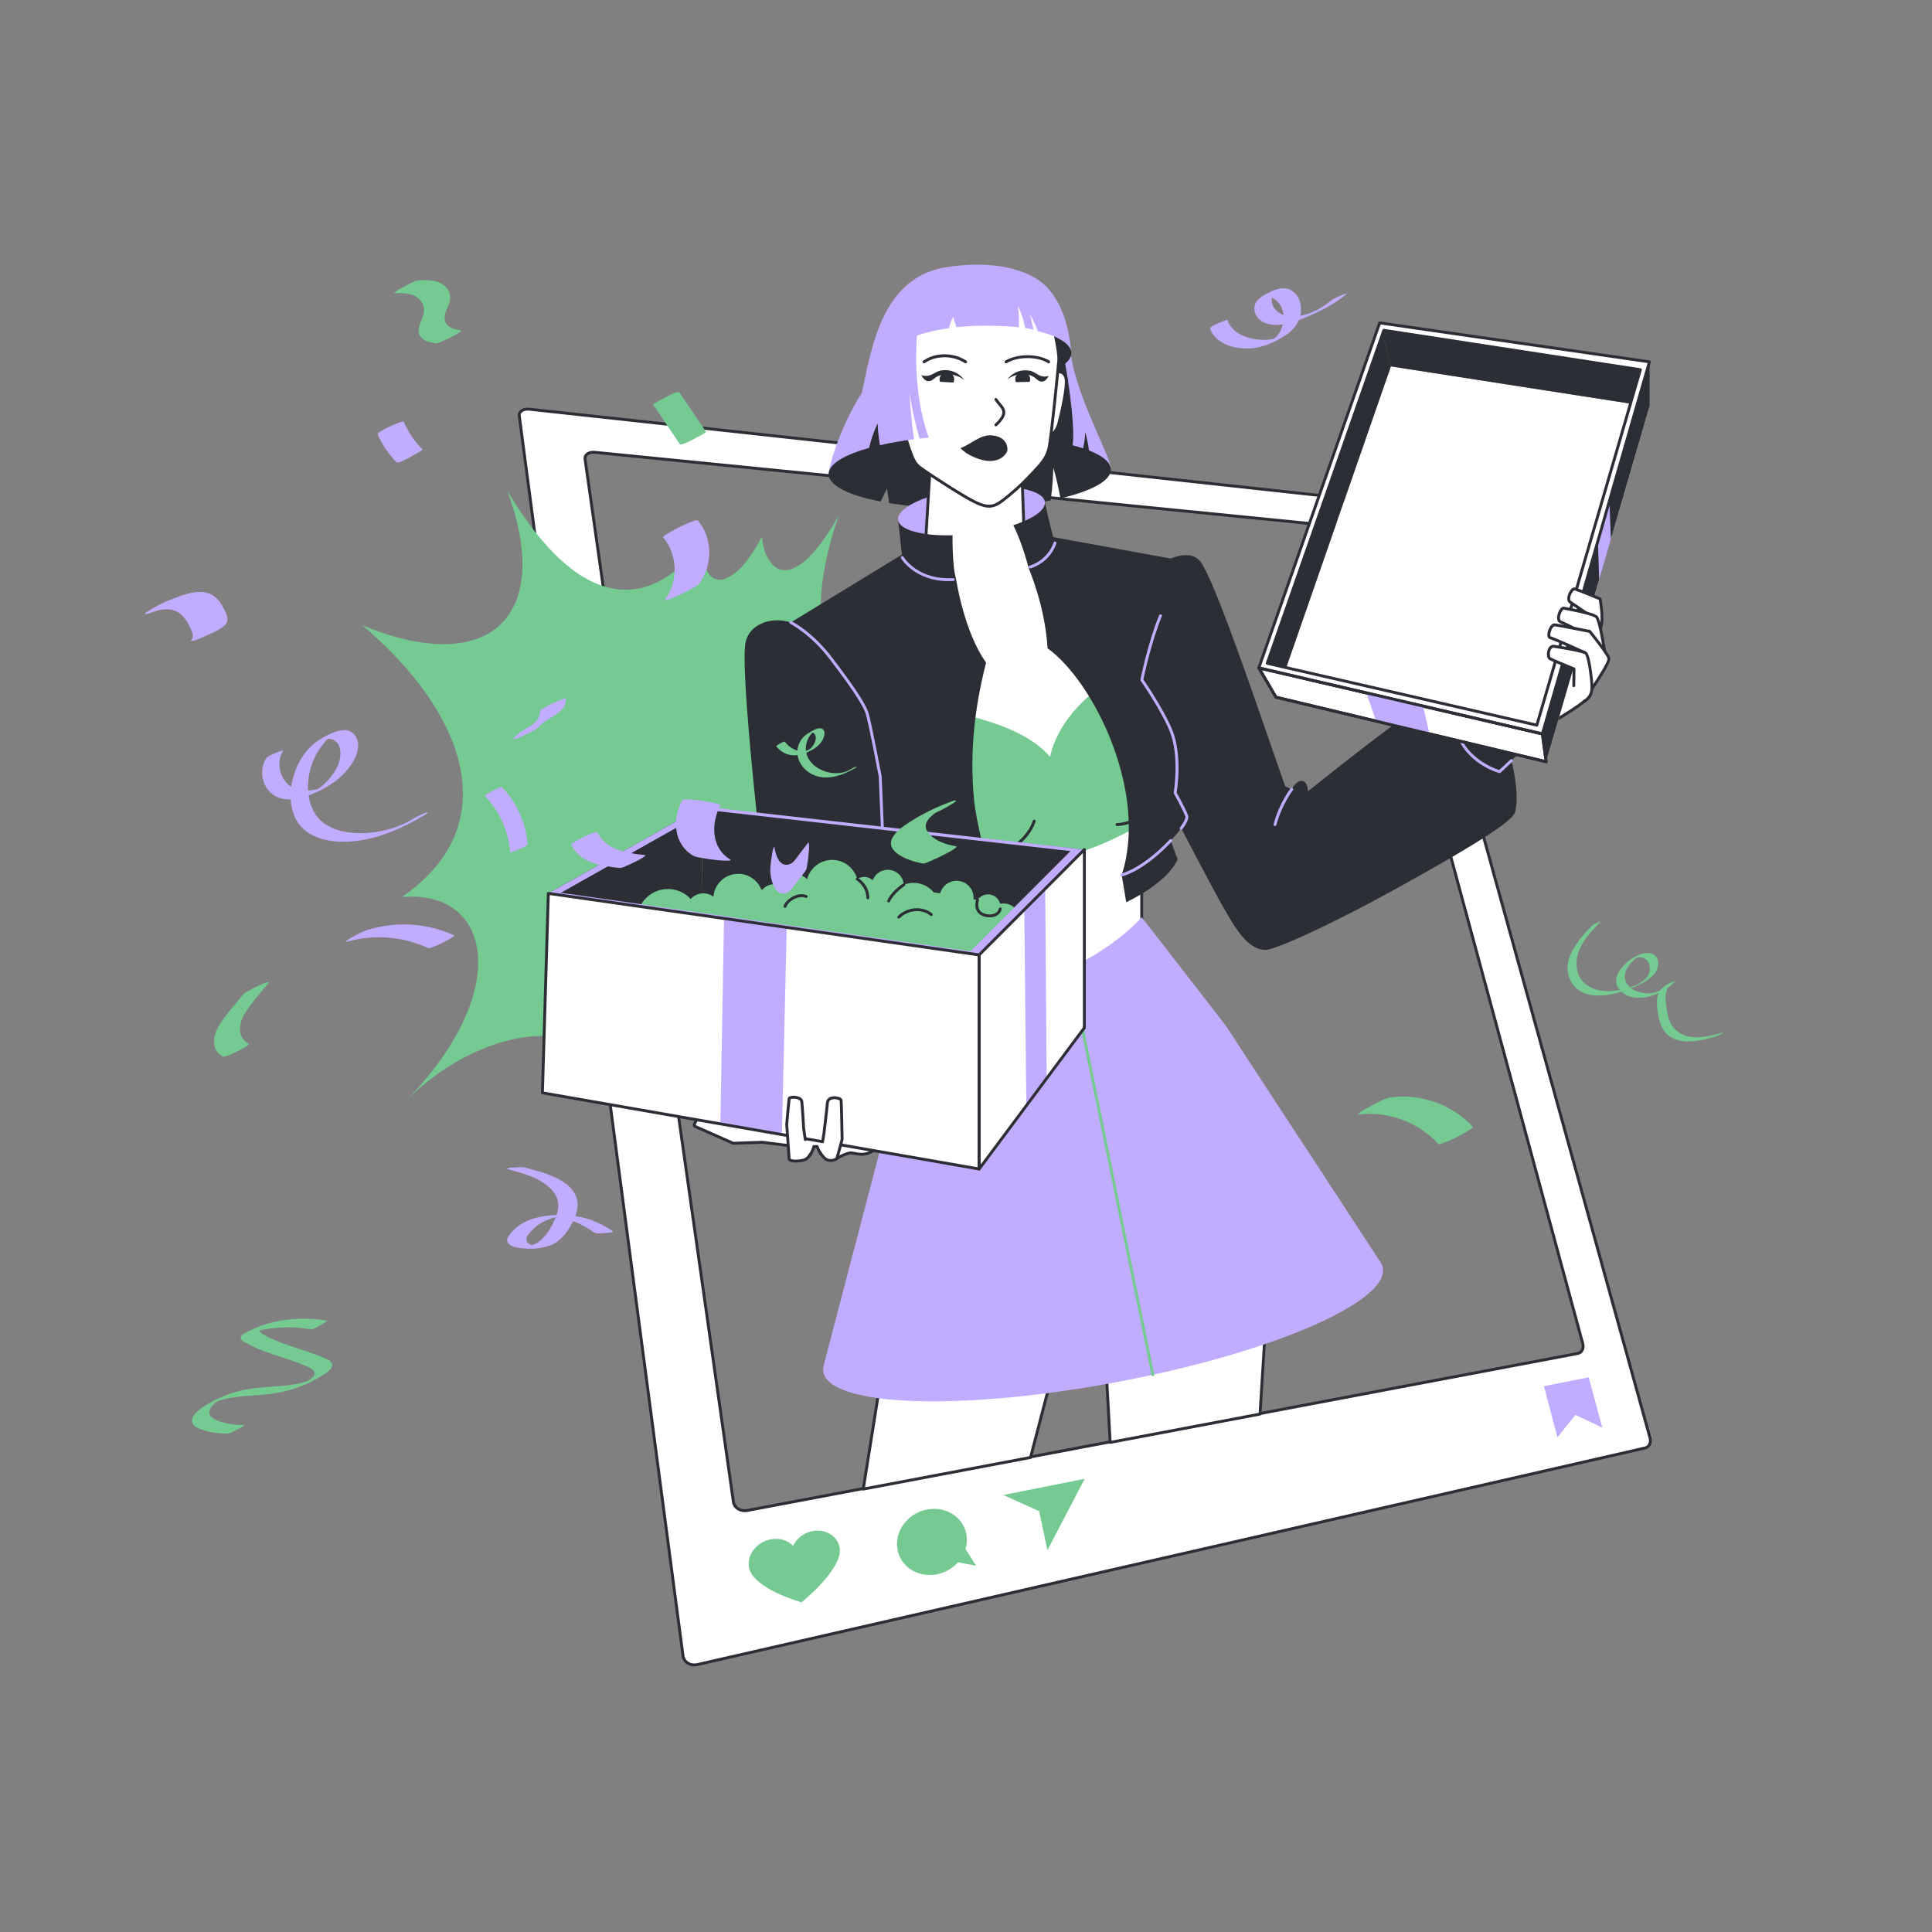 <?xml version="1.0" encoding="UTF-8"?> <svg xmlns="http://www.w3.org/2000/svg" width="2000" height="2000" viewBox="0 0 2000 2000" fill="none"><rect x="0" y="0" width="2000" height="2000" fill="#808080" stroke="none"/><g clip-path="url(#clip0_4923_93)"><path d="M1708.12 1488.56L1441.89 527.426C1440.9 523.865 1436.95 520.634 1433.08 520.204L548.149 423.601C541.709 422.9 536.948 426.001 537.548 430.553L707.058 1714.09C707.938 1720.78 714.749 1724.82 722.24 1723.1L1703.1 1498.92C1707.2 1497.98 1709.45 1493.35 1708.12 1488.56ZM1633.23 1401.1L1304.82 1463.2L1149.72 1492.53L1067.31 1508.1L894.17 1540.83L773.706 1563.61C766.595 1564.95 760.095 1560.94 759.194 1554.65L605.656 475.308C605.006 470.777 609.587 467.616 615.858 468.236L1402.69 546.613C1406.68 547.013 1410.7 550.284 1411.69 553.935L1638.51 1391.14C1639.79 1395.84 1637.43 1400.31 1633.23 1401.1Z" fill="white"></path><path d="M718.834 1725C715.821 1725 712.954 1724.15 710.629 1722.54C707.812 1720.58 706.017 1717.65 705.573 1714.29L536.064 430.746C535.78 428.596 536.462 426.555 537.984 424.998C540.239 422.691 544.001 421.638 548.311 422.108L1433.24 518.715C1437.74 519.206 1442.17 522.859 1443.33 527.03L1709.57 1488.16C1710.38 1491.11 1710.03 1494.16 1708.61 1496.54C1707.43 1498.52 1705.59 1499.88 1703.44 1500.38L722.573 1724.57C721.346 1724.85 720.093 1724.99 718.834 1725ZM546.355 425.001C543.707 425.001 541.448 425.746 540.129 427.096C539.24 428.005 538.873 429.102 539.038 430.353L708.546 1713.9C708.878 1716.41 710.226 1718.6 712.34 1720.07C714.924 1721.87 718.409 1722.44 721.905 1721.64L1702.77 1497.45C1704.14 1497.14 1705.27 1496.29 1706.04 1495C1707.04 1493.32 1707.27 1491.12 1706.67 1488.97L1440.44 527.831C1439.61 524.862 1436.17 522.053 1432.92 521.699L547.985 425.091C547.444 425.031 546.9 425.001 546.355 425.001ZM770.986 1565.37C767.913 1565.37 764.963 1564.47 762.594 1562.78C759.898 1560.85 758.163 1558.03 757.711 1554.86L604.166 475.522C603.855 473.34 604.522 471.264 606.043 469.676C608.226 467.399 611.858 466.331 616.006 466.743L1402.84 545.123C1407.46 545.582 1411.98 549.281 1413.14 553.541L1639.96 1390.74C1640.73 1393.61 1640.36 1396.56 1638.93 1398.85C1637.69 1400.83 1635.76 1402.15 1633.51 1402.58L773.979 1565.09C772.979 1565.27 771.976 1565.37 770.986 1565.37ZM614.306 469.66C611.718 469.66 609.5 470.409 608.21 471.754C607.314 472.687 606.954 473.814 607.136 475.1L760.683 1554.43C761.018 1556.79 762.317 1558.89 764.341 1560.34C766.81 1562.11 770.122 1562.76 773.423 1562.14L1632.95 1399.63C1634.39 1399.36 1635.58 1398.53 1636.38 1397.26C1637.37 1395.67 1637.62 1393.59 1637.06 1391.53L1410.24 554.326C1409.42 551.29 1405.89 548.443 1402.55 548.11L615.709 469.73C615.243 469.683 614.775 469.661 614.306 469.66Z" fill="#2B2F35"></path><path d="M840.894 1585.02C831.814 1586.82 824.487 1592.79 821.048 1600.26C815.623 1594.56 806.905 1591.76 797.656 1593.59C783.482 1596.4 773.393 1609.04 775.225 1621.84C778.486 1644.62 829.808 1658.7 829.808 1658.7C829.808 1658.7 872.61 1624.24 869.223 1602.6C867.274 1590.15 854.635 1582.29 840.893 1585.02H840.894ZM1010.52 1620.83L999.497 1603.53C1000.93 1598.75 1001.31 1593.67 1000.43 1588.58C997.272 1570.37 979.026 1558.8 959.467 1562.68C939.692 1566.6 925.951 1584.83 928.99 1603.44C932.043 1622.14 950.824 1633.83 970.722 1629.5C979.187 1627.65 986.45 1623.2 991.731 1617.28L1010.52 1620.83L1010.52 1620.83ZM1122.85 1530.87L1038.63 1547.59L1075.76 1564.39L1084.27 1604.77L1122.85 1530.87Z" fill="#74CA91"></path><path d="M1658.71 1477.87L1630.81 1464.72L1612.26 1487.99L1598.26 1434.97L1644.59 1425.77L1658.71 1477.87Z" fill="#C1ADFF"></path></g><g clip-path="url(#clip1_4923_93)"><path d="M415.901 928.664C525.763 852.992 479.991 735.943 375 647.216C505.57 701.453 573.746 639.438 525.127 508C597.946 630.389 669.71 636.047 726.316 562.664C727.559 619.619 762.432 607.206 788.835 555.374C790.5 584.959 816.09 625.252 868.138 533.915C819.449 674.791 870.002 745.629 986.999 729.637C866.254 777.336 881.809 865.518 973.039 917.217C854.311 935.193 838.603 987.933 900.638 1099.1C817.016 1006.48 704.951 1036.4 615.192 1121.87C619.554 1046.57 496.554 1060.7 418.931 1141C532.287 1025.66 508.597 920.107 415.901 928.665V928.664Z" fill="#74CA91"></path></g><g clip-path="url(#clip2_4923_93)"><path d="M1149.98 485.966C1150.18 497.623 1129.86 508.399 1097.77 515.873C1096.43 508.809 1093.5 494.191 1090.43 484.205C1089.83 501.765 1088.54 512.291 1087.55 518.065C1064.02 522.687 1035.41 525.659 1004.51 526.189C973.291 526.72 944.323 524.689 920.506 520.786L918.206 505.647L911.654 519.205C878.934 512.852 857.959 502.706 857.759 490.959C857.749 490.209 857.819 489.458 857.979 488.708C861.36 472.558 897.15 406.39 954.746 400.977C967.97 399.726 980.133 374.601 994.667 374.351C1036.92 373.631 1077.08 347.195 1100.61 359.242C1112.87 421.719 1147.99 475.01 1149.79 484.205V484.225C1149.91 484.805 1149.97 485.386 1149.98 485.966ZM1534.43 719.685C1534.43 719.685 1545.47 725.736 1561.44 742.915C1575.27 757.794 1581.79 770.583 1581.79 770.583C1581.79 770.583 1559.09 765.102 1548.91 756.488C1538.73 747.874 1534.43 719.684 1534.43 719.684V719.685Z" fill="#2B2F35"></path><path d="M1534.56 731.953C1535.6 731.431 1544.21 724.384 1544.21 724.384C1544.21 724.384 1544.74 711.593 1549.95 706.373C1555.17 701.153 1572.14 683.403 1581.8 672.44C1591.45 661.477 1614.67 617.104 1627.19 617.887C1639.72 618.669 1639.46 626.762 1638.41 635.636C1637.37 644.51 1645.98 713.159 1645.72 719.685C1645.46 726.211 1591.7 757.01 1588.83 757.533C1585.96 758.055 1579.7 757.533 1579.7 757.533L1568.48 769.017L1534.56 731.953H1534.56Z" fill="white"></path><path d="M1568.48 770.518H1568.46C1568.25 770.515 1568.05 770.47 1567.87 770.386C1567.68 770.302 1567.51 770.182 1567.38 770.031L1533.45 732.967C1533.3 732.796 1533.18 732.592 1533.12 732.37C1533.05 732.148 1533.04 731.914 1533.08 731.686C1533.12 731.459 1533.22 731.244 1533.36 731.058C1533.49 730.873 1533.67 730.722 1533.88 730.616C1534.55 730.241 1538.82 726.852 1542.75 723.639C1542.95 720.819 1543.99 710.221 1548.89 705.313C1553.66 700.544 1570.7 682.773 1580.67 671.449C1583.54 668.189 1587.68 661.848 1592.46 654.507C1606.77 632.571 1618.37 615.835 1627.29 616.39C1632.2 616.697 1635.63 618.091 1637.77 620.652C1640.94 624.457 1640.59 629.994 1639.91 635.813C1639.31 640.89 1642.1 667.38 1644.35 688.666C1646.02 704.478 1647.33 716.967 1647.22 719.747C1647.17 721.124 1647.02 724.782 1619.05 742.137C1606.14 750.145 1591.03 758.66 1589.11 759.011C1586.64 759.459 1582.05 759.205 1580.29 759.083L1569.56 770.068C1569.42 770.211 1569.25 770.325 1569.07 770.403C1568.88 770.48 1568.68 770.52 1568.48 770.52L1568.48 770.518ZM1536.82 732.197L1568.52 766.834L1578.63 756.484C1578.78 756.327 1578.97 756.205 1579.18 756.128C1579.39 756.051 1579.61 756.02 1579.83 756.038C1581.51 756.178 1586.37 756.455 1588.57 756.057C1590.01 755.651 1603.28 748.39 1617.52 739.551C1642.92 723.788 1644.16 719.99 1644.22 719.608C1644.32 717.064 1642.89 703.422 1641.36 688.98C1638.98 666.43 1636.29 640.871 1636.92 635.461C1637.53 630.318 1637.87 625.463 1635.46 622.574C1633.88 620.681 1631.15 619.638 1627.1 619.385C1627.01 619.379 1626.93 619.377 1626.84 619.377C1618.95 619.377 1604.55 641.471 1594.98 656.146C1590.13 663.585 1585.94 670.009 1582.92 673.433C1573.51 684.121 1556.68 701.77 1551.02 707.435C1546.28 712.177 1545.72 724.324 1545.71 724.446C1545.7 724.657 1545.65 724.865 1545.56 725.055C1545.46 725.244 1545.33 725.412 1545.16 725.546C1543.18 727.171 1539.14 730.456 1536.82 732.198V732.197ZM1208.12 580.038C1215.66 575.987 1232.44 570.222 1241.52 580.038C1260.83 600.92 1332.33 826.442 1341.2 841.581C1350.07 856.719 1332.33 983.279 1309.36 983.218C1290.29 983.167 1276.32 956.54 1263.44 933.982C1254.64 918.568 1178.89 775.281 1164.8 742.393C1150.71 709.504 1197.43 585.78 1208.12 580.038Z" fill="#2B2F35"></path><path d="M1182.55 963.74C1182.55 963.74 1182.6 970.998 1182.55 971.048C1180.97 972.649 1162.32 991.26 1132.45 1009.69C1127.8 1012.56 1123.1 1015.19 1118.45 1017.44V1017.45C1112.31 1020.45 1106.25 1022.79 1100.48 1024.17C1061.34 1033.56 962.308 1036.76 962.308 1036.76C962.308 1036.76 956.678 1029.1 956.127 1018.16C955.157 999.184 953.347 970.968 950.696 958.39C946.525 938.549 950.696 859.723 950.696 859.723L1176.68 829.446L1181.89 875.903V949.515L1182.55 963.74Z" fill="white"></path><path d="M962.307 1038.26C962.072 1038.26 961.84 1038.21 961.63 1038.1C961.42 1038 961.238 1037.84 961.099 1037.65C960.858 1037.32 955.195 1029.5 954.629 1018.23C953.585 997.809 951.799 970.902 949.227 958.701C945.063 938.894 949.026 862.871 949.197 859.644C949.216 859.295 949.356 858.962 949.593 858.705C949.83 858.448 950.15 858.282 950.497 858.235L1176.48 827.958C1176.68 827.932 1176.88 827.945 1177.07 827.998C1177.27 828.05 1177.45 828.141 1177.6 828.264C1177.76 828.386 1177.89 828.54 1177.99 828.714C1178.09 828.888 1178.15 829.08 1178.17 829.279L1183.38 875.736C1183.39 875.792 1183.39 875.848 1183.39 875.903V949.515L1184.05 963.671L1184.05 963.73C1184.08 968.99 1183.94 971.785 1183.6 972.114C1181.6 974.14 1163.11 992.536 1133.24 1010.97C1128.36 1013.98 1123.66 1016.59 1119.25 1018.73C1119.2 1018.76 1119.16 1018.78 1119.11 1018.8C1112.55 1022 1106.4 1024.3 1100.83 1025.63C1061.99 1034.95 963.348 1038.23 962.356 1038.26H962.308L962.307 1038.26ZM952.13 861.046C951.624 871.179 948.364 940.011 952.163 958.082C954.775 970.473 956.575 997.548 957.625 1018.08C958.057 1026.67 961.805 1033.22 963.088 1035.23C972.754 1034.9 1063.47 1031.51 1100.13 1022.71C1105.45 1021.44 1111.35 1019.24 1117.66 1016.17C1117.7 1016.15 1117.75 1016.12 1117.8 1016.1C1122.16 1013.99 1126.82 1011.4 1131.66 1008.41C1159.76 991.071 1177.65 973.805 1181.06 970.41C1181.07 969.248 1181.06 966.38 1181.05 963.781L1180.39 949.585V875.988L1175.36 831.138L952.129 861.047L952.13 861.046Z" fill="#2B2F35"></path><path d="M1049.01 551.126C1037.49 554.908 1026.15 558.49 1011.09 560.331C1003.29 561.282 992.174 560.151 985.012 560.331H980.053C948.654 561.172 930.989 548.753 929.699 538.166C928.119 525.169 960.848 510.48 1002.81 505.357C1044.77 500.234 1080.07 506.608 1081.65 519.606C1081.65 519.606 1081.65 519.636 1081.66 519.686C1082.59 527.991 1069.52 544.392 1049.01 551.126ZM1149.79 484.205C1148.48 477.531 1140.41 471.418 1127.29 466.295C1126.75 461.732 1125.63 455.338 1123.41 446.913C1123.47 452.417 1122.22 459.521 1121.25 464.133C1117.89 463.013 1114.27 461.952 1110.42 460.952C1113.7 436.347 1102.18 373.571 1102.18 373.571L1097.74 366.887C1097.74 366.887 1092.88 348.927 1108.73 368.058C1114.5 410.542 1149.94 473.469 1149.79 484.205Z" fill="#C1ADFF"></path><path d="M1109.08 365.306C1109.36 381.726 1068.03 395.744 1016.76 396.624C965.499 397.495 923.717 384.898 923.437 368.478C923.337 362.424 928.879 356.701 938.491 351.848C954.956 343.513 983.374 337.72 1015.75 337.16C1064.46 336.329 1104.6 347.666 1108.73 362.875V362.895C1108.95 363.685 1109.07 364.496 1109.08 365.306Z" fill="#2B2F35"></path><path d="M933.997 630.798C933.997 630.798 997.406 595.96 1016.59 584.605C1035.76 573.251 1070.21 560.33 1070.21 560.33C1070.21 560.33 1139.88 635.896 1155.15 657.822C1170.41 679.748 1132.84 780.763 1105.83 794.466C1078.82 808.17 986.838 808.953 965.311 779.196C943.783 749.44 933.998 630.798 933.998 630.798H933.997Z" fill="white"></path><path d="M1048.54 805.093C1043.5 805.095 1038.46 804.939 1033.42 804.627C999.105 802.489 973.836 793.541 964.096 780.077C942.57 750.324 932.904 635.783 932.503 630.922C932.479 630.633 932.539 630.344 932.676 630.088C932.814 629.833 933.022 629.623 933.276 629.484C933.91 629.135 996.883 594.527 1015.82 583.315C1034.89 572.024 1069.34 559.056 1069.68 558.927C1069.96 558.821 1070.27 558.802 1070.56 558.871C1070.85 558.94 1071.11 559.094 1071.31 559.314C1072.01 560.07 1141.23 635.207 1156.38 656.964C1163.52 667.22 1158.97 691.059 1155.63 704.356C1146.36 741.184 1124.42 786.72 1106.51 795.806C1095.07 801.608 1072.52 805.093 1048.54 805.093ZM935.576 631.643C936.577 643.027 946.509 750.648 966.526 778.317C975.739 791.051 1000.19 799.549 1033.61 801.632C1062.34 803.424 1091.76 799.925 1105.15 793.129C1122.07 784.542 1143.8 739.066 1152.72 703.624C1158.2 681.84 1158.63 665.458 1153.92 658.68C1139.69 638.251 1077.08 570.014 1069.79 562.095C1064.14 564.258 1034.43 575.784 1017.35 585.898C999.581 596.417 943.221 627.439 935.575 631.644L935.576 631.643Z" fill="#2B2F35"></path><path d="M1061.99 604.575C1061.99 604.575 1049.46 625.978 1028.59 630.15C1007.71 634.332 954.746 616.842 954.746 616.842L961.278 509.86L963.618 471.458L1050.62 472.428L1057.3 472.498L1057.71 483.925L1058.57 508.169L1061.99 604.575Z" fill="white"></path><path d="M956.944 582.372C956.913 582.372 956.882 582.372 956.851 582.369C956.453 582.345 956.082 582.164 955.818 581.866C955.555 581.568 955.42 581.177 955.444 580.78L962.12 471.367C962.143 470.985 962.311 470.627 962.589 470.365C962.868 470.103 963.235 469.957 963.617 469.957H963.634L1057.31 470.997C1057.7 471.001 1058.07 471.154 1058.34 471.423C1058.62 471.693 1058.78 472.058 1058.79 472.444L1061.74 555.383C1061.75 555.581 1061.72 555.779 1061.65 555.966C1061.58 556.152 1061.48 556.323 1061.34 556.468C1061.21 556.614 1061.05 556.732 1060.87 556.814C1060.69 556.897 1060.49 556.943 1060.3 556.95C1060.1 556.957 1059.9 556.925 1059.71 556.855C1059.53 556.785 1059.36 556.679 1059.21 556.544C1059.07 556.408 1058.95 556.245 1058.87 556.064C1058.79 555.883 1058.75 555.688 1058.74 555.489L1055.85 473.984L1050.61 473.929L965.028 472.975L958.439 580.962C958.416 581.344 958.248 581.702 957.97 581.964C957.692 582.226 957.325 582.372 956.943 582.372H956.944Z" fill="#2B2F35"></path><path d="M1090.95 386.099C1095.14 383.211 1102.7 384.272 1103.74 392.886C1104.79 401.5 1099.09 427.379 1096.12 438.303C1092.84 450.343 1084.95 452.66 1082.34 449.006C1079.73 445.352 1086.78 388.982 1090.95 386.099Z" fill="white"></path><path d="M1085.59 452.088C1083.76 452.088 1082.14 451.304 1081.12 449.878C1078.54 446.26 1082.69 414.74 1084.78 402.809C1087.61 386.583 1089.36 385.379 1090.1 384.864C1092.84 382.976 1096.54 382.626 1099.52 383.97C1102.69 385.399 1104.72 388.502 1105.23 392.705C1106.37 402.103 1100.01 429.706 1097.56 438.698C1095.17 447.495 1090.43 451.327 1086.78 451.979C1086.39 452.05 1085.99 452.087 1085.59 452.087V452.088ZM1091.84 387.314C1088.52 390.698 1081.38 443.485 1083.6 448.197C1084.32 449.195 1085.58 449.149 1086.26 449.026C1088.87 448.557 1092.64 445.366 1094.67 437.91C1097.71 426.727 1103.25 401.259 1102.25 393.067C1101.87 389.901 1100.5 387.702 1098.29 386.707C1096.28 385.804 1093.7 386.048 1091.84 387.314H1091.84Z" fill="#2B2F35"></path><path d="M1085.87 322.28C1091.04 337.954 1096.83 364.566 1096.04 373.571C1095.26 382.576 1088.08 455.27 1085.87 464.014C1083.82 472.065 1081.04 476.935 1070.99 487.506C1063.55 495.335 1056.78 502.775 1045.27 512.221C1029.11 525.484 1024.93 529.138 1000.67 515.043C981.04 503.643 953.493 485.239 950.436 482.415C945.347 477.716 942.741 470.309 933.996 441.186C929.643 426.688 914.022 365.739 925.374 334.025C936.725 302.311 1006.02 290.957 1037.72 294.089C1069.43 297.221 1081.57 309.248 1085.87 322.279L1085.87 322.28Z" fill="white"></path><path d="M1023.94 525.55C1018.05 525.55 1010.94 522.747 999.915 516.342C980.271 504.932 952.542 486.403 949.419 483.519C944.045 478.557 941.427 471.149 932.561 441.618C932.345 440.9 911.137 369.355 923.962 333.52C935.633 300.912 1005.33 289.38 1037.87 292.596C1065.54 295.329 1081.71 304.886 1087.29 321.809C1092.58 337.848 1098.33 364.572 1097.54 373.7C1096.91 380.969 1089.61 455.372 1087.32 464.383C1085.12 473.078 1081.84 478.271 1072.08 488.541L1069.97 490.764C1063.15 497.969 1056.71 504.774 1046.22 513.382L1045.9 513.644C1036.89 521.041 1031.4 525.55 1023.94 525.55ZM1026.29 295.074C991.257 295.074 936.377 307.743 926.788 334.532C914.291 369.45 935.222 440.047 935.436 440.756C943.972 469.189 946.661 476.887 951.456 481.314C954.505 484.129 981.919 502.418 1001.42 513.746C1024.63 527.225 1028.35 524.173 1044 511.325L1044.32 511.063C1054.66 502.575 1061.04 495.835 1067.8 488.701L1069.91 486.474C1080 475.852 1082.48 471.259 1084.41 463.646C1086.58 455.098 1093.66 383.697 1094.55 373.442C1095.29 364.898 1089.61 338.428 1084.44 322.751C1079.27 307.075 1063.94 298.19 1037.58 295.585C1034.15 295.246 1030.35 295.074 1026.29 295.074Z" fill="#2B2F35"></path><path d="M1108.73 362.875C1106.48 354.58 1093.53 347.446 1074.32 342.803C1071.75 335.429 1066.17 325.283 1066.17 325.283L1069.95 341.332C1067.61 340.622 1064.62 340.021 1061.26 339.531C1060.34 334.508 1058.17 325.363 1053.51 316.408C1055.08 323.642 1054.88 333.588 1054.63 338.731C1038.69 337.11 1018.84 337.11 1015.75 337.16C1006.83 337.31 998.208 337.86 990.056 338.751C989.136 336.039 987.735 331.987 986.965 327.894C984.294 332.397 983.154 336.96 982.304 339.731C969.72 341.512 958.487 344.124 949.294 347.336C948.924 351.288 944.213 405.93 961.448 453.037C958.217 453.337 955.036 453.667 951.915 454.038C949.745 446.453 943.413 423.4 941.692 406.2C942.263 425.301 944.833 445.062 946.244 454.718C933.4 456.339 921.507 458.41 910.884 460.852C910.053 455.569 908.553 445.102 908.553 438.309C903.592 448.564 900.941 458.09 899.66 463.683C875.494 470.417 859.969 479.212 857.979 488.708C857.809 488.698 857.719 488.688 857.719 488.688C857.719 488.688 865.891 447.964 892.118 406.85C897.2 383.947 902.291 353.309 915.005 327.354C927.718 301.409 948.054 280.147 983.644 275.984C1009.95 272.382 1046.33 272.162 1072.95 288.612C1105.26 308.583 1108.14 358.342 1108.73 362.875Z" fill="#C1ADFF"></path><path d="M968.573 734.562C968.573 734.562 1055.21 744.709 1087.04 783.634C1095.91 739.26 1145.49 701.151 1154.89 706.893C1164.28 712.636 1195.59 759.62 1200.81 788.332C1206.03 817.044 1178.37 855.153 1178.37 855.153C1178.37 855.153 1137.14 879.167 1100.61 886.998C1064.08 894.829 1004.58 906.313 977.445 897.439C950.308 888.564 968.573 734.561 968.573 734.561V734.562Z" fill="#74CA91"></path><path d="M1013.6 891.11C1013.21 891.108 1012.83 890.952 1012.55 890.675C1012.27 890.399 1012.11 890.025 1012.11 889.632C1012.1 889.239 1012.25 888.86 1012.52 888.576C1012.79 888.291 1013.16 888.124 1013.55 888.11C1024.5 887.774 1059.44 877.634 1069.18 849.572C1069.25 849.385 1069.35 849.213 1069.48 849.064C1069.61 848.916 1069.77 848.795 1069.95 848.709C1070.12 848.622 1070.32 848.572 1070.51 848.56C1070.71 848.548 1070.91 848.575 1071.1 848.64C1071.28 848.705 1071.45 848.806 1071.6 848.938C1071.75 849.069 1071.87 849.229 1071.95 849.407C1072.04 849.585 1072.09 849.778 1072.1 849.975C1072.11 850.173 1072.08 850.37 1072.02 850.557C1061.64 880.45 1025.6 890.743 1013.65 891.109H1013.6V891.11ZM1156.32 855.089C1155.92 855.089 1155.54 854.931 1155.26 854.65C1154.98 854.368 1154.82 853.987 1154.82 853.589C1154.82 853.19 1154.98 852.809 1155.26 852.527C1155.54 852.246 1155.92 852.088 1156.32 852.088C1163.92 852.088 1185.37 846.422 1190.95 833.043C1191.02 832.861 1191.13 832.695 1191.27 832.556C1191.41 832.417 1191.58 832.307 1191.76 832.232C1191.94 832.157 1192.14 832.118 1192.33 832.119C1192.53 832.119 1192.73 832.158 1192.91 832.234C1193.09 832.31 1193.26 832.421 1193.39 832.561C1193.53 832.7 1193.64 832.866 1193.72 833.048C1193.79 833.231 1193.83 833.426 1193.83 833.623C1193.83 833.82 1193.79 834.015 1193.72 834.197C1187.52 849.078 1164.77 855.088 1156.32 855.088V855.089Z" fill="#2B2F35"></path><path d="M989.576 598.702C989.576 598.702 997.851 654.188 1020.81 685.896C1008.29 734.838 1003.87 780.208 1008.24 826.964C1012.52 872.858 1046.86 976.268 1046.34 977.313C1045.81 978.357 951.35 1000.27 912.209 988.531C893.421 904.748 809.397 649.991 809.397 649.991L943 568.436L989.576 598.702ZM1064.93 588.326C1064.93 588.326 1082.01 627.806 1084.42 671.135C1131.66 704.806 1189.2 819.917 1161.15 905.793L1165.85 933.983C1165.85 933.983 1207.99 914.668 1219.08 889.61L1211.9 870.163C1211.9 870.163 1230.56 850.978 1228.47 844.714C1226.38 838.449 1216.47 820.7 1216.47 820.7C1216.47 820.7 1223.25 782.329 1211.77 755.184C1202.46 733.176 1182.02 703.763 1182.02 703.763C1182.02 703.763 1189.64 665.689 1201.33 637.463C1212.68 610.056 1214.84 578.733 1214.84 578.733L1087.04 555.437L1064.92 588.326H1064.93Z" fill="#2B2F35"></path><path d="M1222.75 858.969C1222.47 858.969 1222.2 858.892 1221.96 858.746C1221.72 858.6 1221.53 858.391 1221.41 858.143C1221.28 857.894 1221.23 857.616 1221.25 857.339C1221.28 857.062 1221.38 856.797 1221.54 856.574C1227.5 848.545 1227.26 845.83 1227.05 845.189C1225.03 839.13 1215.26 821.609 1215.16 821.433C1214.99 821.131 1214.93 820.78 1214.99 820.439C1215.06 820.06 1221.56 782.183 1210.39 755.769C1201.25 734.16 1181 704.912 1180.79 704.619C1180.68 704.453 1180.6 704.266 1180.56 704.068C1180.51 703.87 1180.51 703.666 1180.55 703.468C1180.63 703.086 1188.34 664.926 1199.95 636.889C1200.1 636.521 1200.39 636.229 1200.76 636.076C1201.13 635.924 1201.54 635.924 1201.91 636.076C1202.28 636.228 1202.57 636.521 1202.72 636.888C1202.87 637.256 1202.87 637.669 1202.72 638.037C1192.03 663.846 1184.67 698.401 1183.62 703.437C1186.43 707.531 1204.58 734.322 1213.15 754.598C1224.08 780.426 1218.85 815.509 1218.04 820.43C1219.65 823.332 1227.95 838.41 1229.9 844.239C1230.5 846.048 1230.54 849.48 1223.95 858.361C1223.81 858.55 1223.63 858.703 1223.42 858.808C1223.21 858.914 1222.98 858.968 1222.75 858.968V858.969Z" fill="#C1ADFF"></path><path d="M989.576 598.702C950.825 599.042 934 577.169 934 577.169L929.699 538.167C930.989 548.753 954.636 554.946 986.035 554.106H986.045C986.045 554.106 985.665 585.784 989.576 598.702ZM1092.13 562.093C1084.05 575.931 1064.93 588.326 1064.93 588.326C1064.93 588.326 1058.66 563.072 1049.01 543.72C1069.52 536.986 1082.59 527.991 1081.66 519.686C1081.94 521.377 1089.1 553.999 1092.13 562.093Z" fill="#2B2F35"></path><path d="M1175.89 1242.38C1166.64 1252.18 1147.39 1249.45 1136.62 1254.51C1131.9 1256.73 1119.46 1263.92 1119.46 1263.92L1096.1 1396.49L1066.82 1508.76L893.649 1541.5L919.976 1376L959.177 1200.75C959.177 1200.75 958.137 1088.51 958.137 1079.11C958.137 1069.72 963.879 1040.48 963.879 1040.48L1048.66 1020.2L1083.28 1013.87L1117.71 1007.58L1131.27 1005.11C1131.27 1005.11 1131.69 1006.73 1132.45 1009.69C1140.61 1041.58 1188.07 1229.49 1175.89 1242.38Z" fill="white"></path><path d="M893.65 1543C893.433 1543 893.218 1542.95 893.021 1542.86C892.824 1542.77 892.649 1542.64 892.508 1542.47C892.367 1542.31 892.263 1542.11 892.205 1541.91C892.146 1541.7 892.133 1541.48 892.167 1541.26L918.495 1375.77L957.676 1200.59C957.63 1195.58 956.637 1088.23 956.637 1079.11C956.637 1069.68 962.171 1041.39 962.407 1040.19C962.47 1039.87 962.636 1039.58 962.879 1039.36C963.123 1039.14 963.431 1039.01 963.757 1038.98L1052.19 1031.72L1087.24 1027.08L1116.85 1006.35C1117.03 1006.23 1117.23 1006.14 1117.44 1006.1L1131 1003.63C1131.37 1003.56 1131.76 1003.64 1132.08 1003.84C1132.39 1004.05 1132.62 1004.36 1132.72 1004.73C1132.72 1004.73 1133.14 1006.35 1133.9 1009.32C1137.92 1025.02 1151.92 1080.33 1163.27 1132.84C1185.27 1234.64 1179.03 1241.24 1176.98 1243.4C1170.99 1249.75 1161.49 1251.1 1152.29 1252.41C1146.63 1253.22 1141.28 1253.98 1137.26 1255.87C1133.24 1257.76 1123.36 1263.41 1120.82 1264.87L1097.58 1396.74C1097.57 1396.78 1097.56 1396.82 1097.55 1396.86L1068.27 1509.14C1068.2 1509.41 1068.05 1509.66 1067.84 1509.86C1067.64 1510.05 1067.38 1510.18 1067.1 1510.23L893.93 1542.97C893.838 1542.99 893.744 1543 893.651 1543L893.65 1543ZM965.136 1041.88C964.095 1047.31 959.637 1071 959.637 1079.11C959.637 1088.39 960.668 1199.61 960.678 1200.74C960.678 1200.85 960.667 1200.97 960.642 1201.08L921.441 1376.33L895.466 1539.63L1065.61 1507.46L1094.63 1396.16L1117.99 1263.66C1118.02 1263.44 1118.11 1263.24 1118.23 1263.06C1118.36 1262.88 1118.52 1262.73 1118.71 1262.62C1119.22 1262.32 1131.26 1255.38 1135.98 1253.15C1140.41 1251.07 1145.98 1250.28 1151.87 1249.44C1160.55 1248.2 1169.53 1246.92 1174.8 1241.34C1177.49 1238.5 1179.18 1220.7 1160.33 1133.48C1148.99 1081.02 1135.01 1025.75 1130.99 1010.06C1130.64 1008.69 1130.36 1007.6 1130.16 1006.84L1118.31 1009L1088.66 1029.75C1088.46 1029.89 1088.24 1029.98 1088 1030.01L1052.51 1034.71L965.136 1041.88Z" fill="#2B2F35"></path><path d="M929.29 969.162C919.818 969.162 910.394 968.664 901.318 967.493C900.923 967.442 900.565 967.236 900.322 966.921C900.079 966.606 899.971 966.207 900.021 965.812C900.072 965.417 900.278 965.059 900.593 964.815C900.908 964.572 901.307 964.464 901.702 964.515C961.737 972.26 1037.47 950.21 1038.23 949.986C1038.61 949.88 1039.02 949.928 1039.36 950.119C1039.71 950.31 1039.96 950.629 1040.07 951.007C1040.19 951.385 1040.14 951.791 1039.96 952.139C1039.77 952.487 1039.46 952.747 1039.08 952.864C1038.43 953.056 983.133 969.161 929.291 969.161L929.29 969.162Z" fill="#C1ADFF"></path><path d="M1311.37 1350.81C1308.95 1391.33 1306.38 1432.35 1304.37 1463.84L1149.24 1493.18L1143.24 1384.36L1148.62 1267.57L1135.58 1245.25L1118.45 1017.45V1017.44L1117.71 1007.58L1117.16 1000.28L1116.79 995.322L1152.64 978.892L1180.78 966.005L1182.55 971.048L1256.65 1069.72C1256.65 1069.72 1306.75 1165.77 1311.45 1197.09C1312.56 1204.51 1302.31 1288.58 1311.37 1350.81Z" fill="white"></path><path d="M1149.24 1494.68C1148.86 1494.68 1148.49 1494.53 1148.21 1494.27C1147.93 1494.01 1147.77 1493.65 1147.74 1493.26L1141.74 1384.44C1141.74 1384.39 1141.74 1384.34 1141.74 1384.29L1147.1 1267.94L1134.28 1246C1134.17 1245.81 1134.1 1245.59 1134.08 1245.36L1116.96 1017.57V1017.56L1116.22 1007.69C1116.2 1007.49 1116.22 1007.29 1116.28 1007.1C1116.34 1006.91 1116.44 1006.73 1116.56 1006.58C1116.69 1006.43 1116.85 1006.3 1117.03 1006.21C1117.21 1006.12 1117.4 1006.07 1117.6 1006.05C1117.8 1006.04 1118 1006.06 1118.19 1006.13C1118.38 1006.19 1118.55 1006.29 1118.7 1006.42C1118.85 1006.55 1118.97 1006.71 1119.06 1006.89C1119.15 1007.07 1119.2 1007.27 1119.21 1007.47L1119.73 1014.42L1123.01 1011.66L1151.5 977.924C1151.64 977.755 1151.82 977.62 1152.02 977.528L1180.15 964.64C1180.34 964.553 1180.55 964.506 1180.76 964.503C1180.97 964.5 1181.17 964.541 1181.37 964.622C1181.56 964.704 1181.73 964.825 1181.87 964.977C1182.02 965.129 1182.13 965.31 1182.2 965.507L1183.89 970.33L1257.85 1068.81C1257.9 1068.88 1257.94 1068.95 1257.98 1069.02C1260.03 1072.95 1308.25 1165.66 1312.93 1196.86C1313.24 1198.95 1312.8 1205.6 1312.06 1216.62C1310 1247.37 1306.16 1304.61 1312.85 1350.59C1312.87 1350.69 1312.87 1350.79 1312.86 1350.9C1310.6 1388.58 1308.27 1426.26 1305.86 1463.94C1305.84 1464.27 1305.71 1464.59 1305.49 1464.84C1305.27 1465.09 1304.97 1465.26 1304.64 1465.32L1149.52 1494.65C1149.43 1494.67 1149.33 1494.68 1149.24 1494.68L1149.24 1494.68ZM1144.74 1384.35L1150.65 1491.39L1302.94 1462.59C1304.71 1434.81 1307.33 1393.26 1309.86 1350.87C1303.16 1304.6 1307 1247.25 1309.07 1216.42C1309.74 1206.35 1310.23 1199.07 1309.96 1197.31C1305.42 1167.07 1257.32 1074.25 1255.38 1070.52L1181.35 971.95C1181.26 971.827 1181.19 971.691 1181.14 971.546L1179.91 968.055L1153.57 980.118L1125.22 1013.7C1125.16 1013.76 1125.1 1013.83 1125.04 1013.88L1120.01 1018.11L1137.05 1244.79L1149.92 1266.81C1150.06 1267.06 1150.13 1267.35 1150.12 1267.64L1144.74 1384.35V1384.35Z" fill="#2B2F35"></path><path d="M1153.99 1431.13C994.077 1460.92 859.039 1456.09 852.377 1420.32C852.017 1418.39 852.037 1416.41 852.427 1414.38L852.447 1414.31L853.077 1411.88L956.126 1018.16C960.718 1018.74 1006.99 1027.53 1048.66 1020.2C1134.4 1005.11 1181.89 949.515 1181.89 949.515L1198.88 971.408L1268.65 1061.36L1428.6 1305.86L1429.55 1307.33L1429.57 1307.35C1430.51 1308.96 1431.14 1310.65 1431.47 1312.4C1438.13 1348.17 1313.9 1401.32 1153.99 1431.13Z" fill="#C1ADFF"></path><path d="M771.299 668.263C773.552 646.229 798.109 637.679 818.626 644.357C839.144 651.035 892.376 716.291 899.683 744.709C905.101 765.78 909.599 792.229 911.165 803.593C912.73 814.956 919.394 1003.41 919.976 1013.33C920.558 1023.25 801.569 1013.33 801.569 1013.33C801.569 1013.33 778.508 983.217 776.518 973.657C775.327 967.936 796.872 962.173 796.872 962.173C796.872 962.173 766.603 714.203 771.3 668.263H771.299Z" fill="#2B2F35"></path><path d="M796.61 999.629C796.61 999.629 787.999 1004.72 787.999 1006.68C787.999 1008.63 796.61 1020.38 796.61 1020.38C796.61 1020.38 773.908 1124.53 775.082 1133.53C776.256 1142.54 791.522 1166.39 817.355 1173.06C843.188 1179.73 889.767 1169.95 896.029 1164.86C902.292 1159.77 917.165 1143.71 918.34 1134.32C919.514 1124.92 919.975 1013.33 919.975 1013.33C919.975 1013.33 897.595 988.787 869.021 988.531C840.448 988.275 796.61 999.629 796.61 999.629ZM1311.54 983.218C1329.38 979.913 1392.74 949.122 1446.36 919.366C1499.98 889.61 1561.83 854.371 1567.7 842.234C1573.57 830.097 1567.7 783.896 1555.57 765.102C1543.43 746.308 1488.24 723.991 1472.58 730.256C1456.93 736.521 1353.99 819.134 1353.99 819.134C1353.99 819.134 1353.99 808.366 1347.14 808.366C1341.47 808.366 1337.16 817.175 1337.16 817.175L1330.5 814.005C1330.5 814.005 1279.66 989.123 1311.54 983.218Z" fill="#2B2F35"></path><path d="M1502.33 741.218L1534.43 719.684C1534.43 719.684 1543.68 736.249 1553.22 747.091C1565.61 761.186 1582.18 769.408 1581.79 770.582C1581.4 771.757 1552.43 798.773 1552.43 798.773C1552.43 798.773 1512.12 790.16 1502.33 741.218Z" fill="#2B2F35"></path><path d="M796.612 1001.13C796.286 1001.13 795.968 1001.02 795.708 1000.83C795.447 1000.63 795.257 1000.36 795.167 1000.04C795.077 999.73 795.092 999.395 795.209 999.091C795.326 998.786 795.539 998.528 795.816 998.356C796.56 997.891 814.344 987.01 840.552 989.374C840.748 989.392 840.939 989.448 841.113 989.54C841.288 989.631 841.443 989.756 841.569 989.908C841.695 990.059 841.79 990.234 841.849 990.422C841.908 990.61 841.929 990.808 841.911 991.004C841.893 991.201 841.837 991.392 841.746 991.566C841.654 991.741 841.529 991.895 841.378 992.022C841.226 992.148 841.052 992.243 840.864 992.302C840.676 992.361 840.478 992.382 840.282 992.364C815.135 990.1 797.576 1000.8 797.402 1000.9C797.155 1001.06 796.882 1001.13 796.611 1001.13L796.612 1001.13Z" fill="#C1ADFF"></path><path d="M814.876 1132.88C814.876 1132.88 828.89 1122.32 844.624 1122.18C860.215 1122.04 869.414 1127.92 874.371 1131.31C885.464 1143.55 902.568 1165.09 908.033 1173.06C913.497 1181.03 907.25 1190.3 899.682 1193.44C892.115 1196.57 884.287 1193.7 881.155 1193.44C878.024 1193.18 869.413 1197.09 866.803 1198.92C864.193 1200.75 856.484 1201.27 852.119 1197.09C847.755 1192.91 845.927 1186.91 845.927 1186.91H842.535C842.535 1186.91 839.664 1197.99 833.142 1200.28C826.618 1202.57 818.267 1186.13 818.267 1186.13L789.302 1182.47L759.033 1183.52C759.033 1183.52 721.979 1167.07 719.369 1166.03C716.76 1164.99 722.5 1155.07 729.024 1155.33C735.548 1155.59 779.581 1157.61 796.804 1159.96C799.544 1153.5 803.654 1146.65 814.874 1132.88L814.876 1132.88Z" fill="white"></path><path d="M831.882 1202C825.489 1202 819.042 1190.78 817.302 1187.52L789.235 1183.98L759.086 1185.02C758.859 1185.03 758.633 1184.98 758.425 1184.89C758.055 1184.73 721.368 1168.45 718.813 1167.42C718.328 1167.23 716.787 1166.39 717.347 1163.77C718.123 1160.13 723.152 1153.61 729.086 1153.83C729.556 1153.85 776.337 1155.83 795.88 1158.33C798.611 1152.18 802.792 1145.33 813.713 1131.93C813.789 1131.84 813.877 1131.76 813.973 1131.68C814.561 1131.24 828.566 1120.82 844.61 1120.68C861.258 1120.53 871.044 1127.22 875.218 1130.08C875.316 1130.14 875.404 1130.22 875.483 1130.31C886.164 1142.09 903.572 1163.9 909.27 1172.21C911.583 1175.58 912.194 1179.42 911.039 1183.32C909.59 1188.2 905.358 1192.71 900.257 1194.83C893.925 1197.45 887.426 1196.14 883.543 1195.37C882.518 1195.16 881.631 1194.98 881.031 1194.93C878.597 1194.75 870.403 1198.23 867.664 1200.15C864.287 1202.51 855.837 1202.73 851.083 1198.18C847.568 1194.81 845.621 1190.41 844.864 1188.41H843.658C842.693 1191.44 839.592 1199.61 833.639 1201.7C833.074 1201.9 832.48 1202 831.881 1202L831.882 1202ZM789.304 1180.97C789.367 1180.97 789.429 1180.98 789.492 1180.99L818.457 1184.64C818.952 1184.7 819.382 1185 819.608 1185.45C822.139 1190.43 828.661 1200.27 832.647 1198.87C837.379 1197.21 840.343 1189.4 841.086 1186.54C841.169 1186.21 841.357 1185.93 841.62 1185.73C841.883 1185.52 842.206 1185.41 842.538 1185.41H845.931C846.59 1185.41 847.173 1185.84 847.367 1186.47C847.384 1186.53 849.145 1192.17 853.16 1196.01C857.086 1199.76 864.056 1199.01 865.947 1197.69C868.621 1195.82 877.612 1191.64 881.284 1191.94C882.055 1192.01 883.02 1192.2 884.136 1192.42C887.914 1193.18 893.625 1194.32 899.113 1192.05C903.411 1190.27 906.965 1186.51 908.166 1182.46C909.055 1179.47 908.583 1176.51 906.8 1173.91C901.173 1165.7 884.003 1144.19 873.383 1132.45C869.054 1129.49 860.177 1123.56 844.642 1123.68C830.42 1123.8 817.406 1132.9 815.924 1133.98C804.696 1147.77 800.811 1154.37 798.193 1160.55C797.929 1161.17 797.282 1161.54 796.609 1161.45C780.307 1159.22 738.457 1157.21 728.972 1156.83C726.804 1156.74 724.332 1158.17 722.322 1160.65C720.8 1162.53 720.266 1164.14 720.232 1164.76C724.35 1166.48 755.597 1180.35 759.334 1182L789.258 1180.97H789.31L789.304 1180.97ZM987.765 392.752C987.765 393.913 987.505 395.013 987.025 395.994C984.735 395.874 982.644 395.764 981.264 395.694C979.503 395.604 976.342 395.433 973.051 395.243C972.771 394.463 972.621 393.622 972.621 392.752C972.621 389.73 974.392 387.119 976.962 385.918C977.943 385.438 979.033 385.177 980.193 385.177C982.194 385.177 984.014 385.958 985.365 387.229C986.125 387.934 986.73 388.788 987.143 389.739C987.557 390.689 987.768 391.715 987.765 392.752Z" fill="#2B2F35"></path><path d="M918.969 990.028C918.582 990.028 918.21 989.878 917.931 989.61C917.652 989.342 917.487 988.977 917.47 988.59L909.67 803.766C909.151 801.045 899.293 749.417 896.382 739.467C893.175 728.509 876.649 705.789 859.269 682.868C839.197 656.398 818.172 645.807 817.962 645.703C817.606 645.526 817.334 645.216 817.206 644.839C817.078 644.462 817.105 644.05 817.281 643.693C817.368 643.516 817.489 643.358 817.637 643.228C817.785 643.098 817.958 642.999 818.144 642.935C818.331 642.872 818.528 642.846 818.724 642.859C818.921 642.872 819.113 642.924 819.29 643.011C820.172 643.447 841.129 653.979 861.66 681.054C881.945 707.807 896.103 727.836 899.261 738.625C902.278 748.931 912.217 801.097 912.638 803.312C912.652 803.383 912.66 803.456 912.663 803.53L920.468 988.463C920.485 988.861 920.343 989.249 920.074 989.542C919.805 989.835 919.43 990.009 919.033 990.026L918.969 990.028Z" fill="#C1ADFF"></path><path d="M1193.4 1424.66C1193.05 1424.66 1192.71 1424.54 1192.45 1424.32C1192.18 1424.1 1192 1423.8 1191.93 1423.46L1106.25 1002.15C1106.21 1001.95 1106.21 1001.76 1106.25 1001.56C1106.29 1001.37 1106.36 1001.18 1106.47 1001.02C1106.58 1000.86 1106.72 1000.71 1106.88 1000.6C1107.05 1000.49 1107.23 1000.42 1107.42 1000.38C1107.62 1000.34 1107.82 1000.34 1108.01 1000.38C1108.2 1000.41 1108.39 1000.49 1108.55 1000.6C1108.72 1000.71 1108.86 1000.85 1108.97 1001.01C1109.08 1001.17 1109.15 1001.36 1109.19 1001.55L1194.87 1422.86C1194.91 1423.08 1194.91 1423.3 1194.85 1423.52C1194.8 1423.74 1194.7 1423.94 1194.56 1424.11C1194.42 1424.28 1194.24 1424.42 1194.04 1424.52C1193.84 1424.61 1193.62 1424.66 1193.4 1424.66Z" fill="#74CA91"></path><path d="M1066.41 392.872C1066.38 393.733 1066.2 394.553 1065.88 395.303C1063.1 395.364 1060.54 395.404 1059.03 395.434C1057.35 395.464 1054.54 395.514 1051.66 395.574C1051.18 394.563 1050.95 393.451 1050.99 392.332C1051.06 390.471 1051.84 388.79 1053.08 387.549C1054.54 386.048 1056.65 385.158 1058.97 385.238C1060.21 385.278 1061.37 385.608 1062.39 386.148C1064.87 387.429 1066.52 389.99 1066.41 392.872ZM561.5 1131.31L567.632 924.847L727.46 834.795L725.373 1009.68L561.5 1131.31Z" fill="#2B2F35"></path><path d="M727.432 837.197L1122.53 879.43V1063.97L725.373 1009.68L727.432 837.197Z" fill="#2B2F35"></path><path d="M1092.13 967.679C1082.7 958.626 1069.8 951.016 1054.24 944.67C1051.28 939.078 1045.42 935.262 1038.66 935.262C1037.52 935.262 1036.42 935.379 1035.34 935.584C1033.91 929.987 1028.85 925.844 1022.81 925.844C1018.26 925.844 1014.26 928.197 1011.95 931.746C1010.56 931.428 1009.17 931.118 1007.77 930.815C1007.81 930.345 1007.84 929.873 1007.84 929.393C1007.84 919.662 999.957 911.773 990.229 911.773C982.124 911.773 975.315 917.256 973.263 924.712C971.043 924.397 968.803 924.094 966.55 923.8C961.624 917.778 954.137 913.932 945.75 913.932C942.168 913.932 938.753 914.64 935.628 915.913C935.04 907.24 927.84 900.382 919.021 900.382C911.863 900.382 905.776 904.905 903.417 911.244C901.029 909.011 897.881 907.769 894.611 907.77C891.93 907.77 889.44 908.584 887.373 909.98C884.269 898.57 873.844 890.178 861.455 890.178C848.953 890.178 838.448 898.72 835.449 910.285C833.074 907.504 829.548 905.735 825.603 905.735C818.51 905.735 812.757 911.439 812.66 918.511L811.666 918.589C808.796 916.431 805.302 915.265 801.712 915.265C796.76 915.265 792.327 917.438 789.274 920.868C788.906 920.913 788.54 920.96 788.172 921.006C784.432 911.398 775.1 904.586 764.172 904.586C750.668 904.586 739.6 914.984 738.514 928.212C735.501 925.987 731.855 924.787 728.111 924.788C722.92 924.788 718.268 927.047 715.045 930.62C709.177 924.278 700.788 920.302 691.467 920.302C673.727 920.302 659.345 934.688 659.345 952.434C659.345 952.471 659.348 952.507 659.348 952.544C657.712 953.22 656.084 953.916 654.464 954.631C651.53 952.602 648.046 951.517 644.479 951.52C634.751 951.52 626.865 959.409 626.865 969.14C626.865 970.058 626.957 970.954 627.092 971.835C605.127 991.952 590.033 1020.97 587.831 1044.79C584.399 1081.92 582.468 1109.13 582.682 1114.91C583.026 1124.19 693.553 1137.77 829.235 1161.34C964.918 1184.91 995.751 1194.44 1005.68 1191.63C1015.6 1188.83 1103.42 1072.24 1108.15 1063.97C1112.87 1055.71 1108.15 983.055 1092.13 967.679H1092.13Z" fill="#74CA91"></path><path d="M812.651 939.808C812.415 939.808 812.183 939.753 811.973 939.647C811.763 939.54 811.581 939.386 811.442 939.197C811.302 939.007 811.209 938.788 811.17 938.556C811.131 938.323 811.147 938.085 811.217 937.861C812.396 934.069 816.603 929.944 821.688 927.596C826.525 925.361 831.303 925.036 835.142 926.68C835.504 926.84 835.788 927.135 835.933 927.503C836.078 927.871 836.072 928.281 835.917 928.644C835.761 929.007 835.469 929.295 835.103 929.444C834.737 929.593 834.327 929.591 833.962 929.44C829.85 927.68 825.295 929.236 822.947 930.32C818.653 932.302 815.009 935.769 814.083 938.751C813.988 939.057 813.798 939.324 813.54 939.514C813.282 939.704 812.971 939.807 812.651 939.807V939.808ZM919.976 934.231C919.731 934.23 919.491 934.17 919.274 934.056C919.058 933.941 918.873 933.776 918.736 933.573C918.598 933.371 918.512 933.138 918.486 932.894C918.459 932.651 918.492 932.405 918.582 932.177C920.716 926.781 927.385 919.578 934.799 914.662C934.963 914.551 935.148 914.473 935.343 914.433C935.537 914.394 935.737 914.393 935.932 914.431C936.127 914.47 936.312 914.546 936.477 914.657C936.641 914.767 936.783 914.909 936.892 915.075C937.002 915.24 937.078 915.425 937.115 915.62C937.153 915.815 937.151 916.015 937.111 916.21C937.071 916.404 936.992 916.588 936.88 916.752C936.768 916.916 936.624 917.056 936.458 917.164C929.617 921.7 923.272 928.479 921.373 933.282C921.262 933.562 921.069 933.802 920.82 933.972C920.571 934.141 920.277 934.231 919.976 934.232V934.231ZM930.403 950.884C930.105 950.884 929.814 950.795 929.566 950.629C929.319 950.463 929.127 950.226 929.014 949.95C928.901 949.674 928.874 949.371 928.934 949.079C928.995 948.787 929.141 948.519 929.354 948.311C939.228 938.649 954.892 937.436 965.016 945.552C965.316 945.804 965.505 946.164 965.543 946.554C965.582 946.944 965.466 947.334 965.221 947.639C964.976 947.945 964.621 948.143 964.232 948.19C963.843 948.238 963.451 948.131 963.139 947.894C954.179 940.711 940.26 941.837 931.452 950.456C931.16 950.742 930.782 950.884 930.403 950.884ZM1024.45 949.638C1020.49 949.638 1016.44 948.396 1013.76 946.15C1007.32 940.751 1010.4 931.636 1010.54 931.251C1010.67 930.88 1010.95 930.578 1011.3 930.409C1011.66 930.24 1012.07 930.218 1012.44 930.347C1012.81 930.477 1013.12 930.748 1013.29 931.101C1013.47 931.455 1013.49 931.863 1013.37 932.237C1013.33 932.357 1010.86 939.803 1015.69 943.848C1018.84 946.488 1024.62 947.409 1028.86 945.944C1030.82 945.265 1033.31 943.767 1034 940.494C1034.09 940.11 1034.32 939.777 1034.66 939.565C1034.99 939.352 1035.39 939.279 1035.77 939.36C1036.16 939.442 1036.5 939.671 1036.71 939.999C1036.93 940.327 1037.01 940.727 1036.94 941.114C1036.17 944.74 1033.65 947.462 1029.84 948.782C1028.16 949.36 1026.32 949.637 1024.45 949.638L1024.45 949.638ZM898.379 930.894C897.981 930.894 897.599 930.735 897.318 930.454C897.037 930.173 896.879 929.791 896.879 929.393C896.879 917.657 886.7 911.326 886.597 911.264C886.256 911.058 886.011 910.725 885.916 910.339C885.821 909.952 885.884 909.544 886.09 909.203C886.296 908.862 886.628 908.618 887.015 908.522C887.401 908.427 887.81 908.49 888.15 908.696C888.629 908.985 899.88 915.931 899.88 929.393C899.88 929.791 899.722 930.173 899.441 930.454C899.16 930.735 898.778 930.894 898.38 930.894H898.379Z" fill="#2B2F35"></path><path d="M561.5 1131.31L567.632 924.847L1013.6 988.531V1210.14L561.5 1131.31ZM1013.6 988.531L1122.53 879.43V1063.97L1013.6 1210.14V988.531Z" fill="white"></path><path d="M749.51 950.819L745.727 1163.99L809.397 1174.54L814.415 960.087L749.51 950.819ZM1062.46 1144.58L1060.33 941.723L1082.01 920.01L1083.51 1116.33L1062.46 1144.58ZM727.461 834.795L567.632 924.847L1013.6 988.531L1122.53 879.43L727.461 834.795ZM1004.6 984.736L580.65 924.201L732.583 838.591L1108.15 881.026L1004.6 984.736Z" fill="#C1ADFF"></path><path d="M1013.6 1211.64C1013.52 1211.64 1013.43 1211.64 1013.34 1211.62L561.242 1132.79C560.887 1132.73 560.566 1132.54 560.337 1132.26C560.109 1131.98 559.989 1131.63 560 1131.27L566.133 924.802C566.139 924.591 566.19 924.383 566.282 924.193C566.374 924.003 566.505 923.834 566.667 923.698C566.828 923.562 567.017 923.462 567.22 923.404C567.423 923.346 567.636 923.331 567.845 923.361L1013.81 987.045C1014.17 987.096 1014.5 987.275 1014.74 987.547C1014.97 987.82 1015.1 988.17 1015.1 988.531V1210.14C1015.1 1210.54 1014.94 1210.92 1014.66 1211.2C1014.38 1211.49 1014 1211.64 1013.6 1211.64L1013.6 1211.64ZM563.039 1130.06L1012.1 1208.36V989.833L569.083 926.57L563.039 1130.06Z" fill="#2B2F35"></path><path d="M1013.6 1211.64C1013.2 1211.64 1012.82 1211.49 1012.54 1211.21C1012.26 1210.92 1012.1 1210.54 1012.1 1210.14V988.532C1012.1 988.135 1012.26 987.753 1012.54 987.471L1121.47 878.37C1121.68 878.16 1121.94 878.017 1122.23 877.959C1122.53 877.901 1122.83 877.931 1123.1 878.044C1123.38 878.158 1123.61 878.35 1123.77 878.597C1123.94 878.844 1124.03 879.134 1124.03 879.431V1063.97C1124.03 1064.3 1123.92 1064.61 1123.73 1064.87L1014.8 1211.04C1014.66 1211.23 1014.48 1211.38 1014.27 1211.49C1014.06 1211.59 1013.83 1211.65 1013.6 1211.65L1013.6 1211.64ZM1015.1 989.152V1205.62L1121.03 1063.47V883.056L1015.1 989.152Z" fill="#2B2F35"></path><path d="M1552.43 800.275C1552.31 800.275 1552.19 800.261 1552.07 800.231C1551.28 800.035 1532.44 795.217 1517.7 777.889C1507.05 765.366 1501.13 742.555 1500.88 741.591C1500.8 741.29 1500.82 740.973 1500.93 740.683C1501.04 740.393 1501.24 740.145 1501.5 739.972L1509.08 734.884C1509.41 734.67 1509.81 734.595 1510.2 734.674C1510.58 734.754 1510.92 734.981 1511.14 735.308C1511.36 735.635 1511.44 736.035 1511.37 736.422C1511.3 736.809 1511.08 737.151 1510.75 737.376L1504.06 741.865C1505.35 746.451 1511.02 765.405 1519.99 775.944C1532.44 790.585 1548.37 796.007 1552.03 797.1L1563.52 786.311C1563.66 786.172 1563.83 786.063 1564.02 785.991C1564.2 785.918 1564.4 785.883 1564.6 785.888C1564.8 785.893 1564.99 785.937 1565.18 786.018C1565.36 786.1 1565.52 786.216 1565.66 786.361C1565.79 786.507 1565.9 786.677 1565.97 786.864C1566.04 787.05 1566.07 787.249 1566.06 787.448C1566.06 787.647 1566.01 787.842 1565.92 788.023C1565.84 788.203 1565.72 788.365 1565.57 788.499L1553.46 799.868C1553.18 800.129 1552.82 800.274 1552.43 800.274L1552.43 800.275Z" fill="#C1ADFF"></path><path d="M816.951 1200.09L814.415 1163.99C814.415 1163.99 816.529 1139.41 816.951 1137.25C817.373 1135.1 829.394 1134.9 830.028 1140.38C830.661 1145.87 831.926 1167.97 831.926 1167.97L835.511 1192.65C835.511 1192.65 837.62 1198.95 833.192 1200.5C828.762 1202.05 819.483 1203.02 816.952 1200.09L816.951 1200.09Z" fill="white"></path><path d="M823.749 1203.47C820.473 1203.47 817.366 1202.86 815.816 1201.07C815.604 1200.82 815.477 1200.52 815.455 1200.19L812.919 1164.1C812.913 1164.02 812.913 1163.94 812.92 1163.86C813.137 1161.34 815.053 1139.14 815.478 1136.97C815.997 1134.32 820.773 1134.31 822.223 1134.36C826.409 1134.53 831.048 1136.15 831.517 1140.22C832.136 1145.58 833.329 1166.25 833.419 1167.82L835.104 1179.42C835.132 1179.62 835.122 1179.82 835.074 1180.01C835.025 1180.2 834.939 1180.38 834.822 1180.54C834.704 1180.69 834.556 1180.83 834.387 1180.93C834.217 1181.03 834.03 1181.09 833.835 1181.12C833.64 1181.15 833.441 1181.14 833.25 1181.09C833.059 1181.04 832.88 1180.96 832.722 1180.84C832.564 1180.72 832.431 1180.57 832.33 1180.41C832.229 1180.24 832.163 1180.05 832.134 1179.85L830.44 1168.18C830.433 1168.14 830.429 1168.1 830.427 1168.05C830.414 1167.83 829.156 1145.93 828.536 1140.56C828.42 1139.55 827.605 1138.74 826.115 1138.14C823.161 1136.96 819.363 1137.3 818.377 1137.83C818.006 1140.4 816.731 1154.59 815.921 1164.01L818.407 1199.4C820.635 1201.05 828.146 1200.68 832.696 1199.09C834.084 1198.6 836.97 1195.54 838.112 1193.6C838.315 1193.26 838.645 1193.01 839.029 1192.92C839.413 1192.82 839.82 1192.88 840.162 1193.08C840.503 1193.28 840.751 1193.61 840.851 1193.99C840.951 1194.37 840.896 1194.78 840.697 1195.12C839.538 1197.09 836.204 1201.04 833.688 1201.92C831.604 1202.65 827.563 1203.47 823.75 1203.47L823.749 1203.47Z" fill="#2B2F35"></path><path d="M866.318 1198.92C867.425 1195.9 871.761 1179.54 871.761 1179.54C871.761 1179.54 871.116 1141.76 870.687 1139.01C870.257 1136.27 857.148 1133.73 856.504 1141.76C855.859 1149.78 852.851 1173.86 852.851 1173.86C852.851 1173.86 848.852 1194.61 853.108 1198.92C857.364 1203.22 865.609 1200.86 866.318 1198.92V1198.92Z" fill="white"></path><path d="M859.944 1202.84C857.037 1202.84 854.388 1201.83 852.536 1199.96C852.345 1199.77 847.854 1195.2 847.394 1193.4C847.291 1193.02 847.345 1192.61 847.545 1192.27C847.744 1191.92 848.072 1191.67 848.457 1191.57C848.841 1191.47 849.251 1191.52 849.595 1191.72C849.94 1191.92 850.191 1192.25 850.293 1192.63C850.592 1193.38 853.147 1196.31 854.671 1197.85C856.678 1199.88 859.491 1199.93 860.988 1199.78C863.288 1199.54 864.724 1198.67 864.937 1198.34C865.916 1195.65 869.758 1181.24 870.258 1179.35C870.003 1164.42 869.521 1141.82 869.218 1139.34C868.622 1138.56 864.797 1137.3 861.502 1138.1C859.306 1138.63 858.161 1139.87 858 1141.87C857.359 1149.84 854.37 1173.81 854.34 1174.05C854.32 1174.17 853.378 1179.61 853.016 1182.1C852.988 1182.29 852.921 1182.48 852.821 1182.65C852.72 1182.82 852.587 1182.97 852.429 1183.09C852.271 1183.2 852.091 1183.29 851.9 1183.34C851.709 1183.39 851.511 1183.4 851.316 1183.37C851.121 1183.34 850.933 1183.27 850.764 1183.17C850.594 1183.07 850.447 1182.94 850.329 1182.78C850.211 1182.62 850.125 1182.44 850.077 1182.25C850.028 1182.06 850.018 1181.86 850.046 1181.67C850.413 1179.14 851.333 1173.83 851.372 1173.6C851.392 1173.43 854.373 1149.54 855.008 1141.63C855.334 1137.57 858.408 1135.04 863.23 1134.86C866.7 1134.73 871.735 1136.02 872.169 1138.78C872.602 1141.55 873.195 1175.63 873.261 1179.51C873.263 1179.65 873.246 1179.79 873.211 1179.92C873.033 1180.59 868.844 1196.38 867.725 1199.44C866.981 1201.47 863.762 1202.31 862.793 1202.52C861.857 1202.73 860.901 1202.83 859.942 1202.84H859.944Z" fill="#2B2F35"></path><path d="M1439.84 379.269L1320.85 721.729L1600.58 788.551L1707.5 420.907L1439.84 379.269Z" fill="white"></path><path d="M1303.15 691.389L1428.22 334.243L1439.84 379.269L1320.85 721.729L1303.15 691.389Z" fill="#2B2F35"></path><path d="M1320.85 721.729L1303.15 691.389L1596.66 759.708L1600.58 788.551L1320.85 721.729Z" fill="white"></path><path d="M1600.58 790.052C1600.46 790.051 1600.34 790.038 1600.23 790.011L1320.5 723.189C1320.3 723.142 1320.12 723.055 1319.95 722.934C1319.79 722.813 1319.65 722.661 1319.55 722.485L1301.85 692.146C1301.7 691.893 1301.63 691.602 1301.65 691.309C1301.66 691.017 1301.77 690.735 1301.94 690.499C1302.11 690.264 1302.35 690.084 1302.63 689.983C1302.9 689.881 1303.2 689.862 1303.49 689.928L1597 758.246C1597.3 758.315 1597.57 758.472 1597.77 758.697C1597.98 758.922 1598.11 759.204 1598.15 759.506L1602.06 788.349C1602.13 788.839 1601.95 789.331 1601.58 789.663C1601.31 789.913 1600.95 790.051 1600.58 790.052ZM1321.82 720.418L1598.8 786.582L1595.32 760.935L1306.2 693.641L1321.82 720.418ZM1428.22 334.243L1707.5 374.571V420.907L1439.84 379.269L1428.22 334.243Z" fill="#2B2F35"></path><path d="M1707.5 374.571L1596.66 759.708L1600.58 788.551L1707.5 420.907V374.571Z" fill="#2B2F35"></path><path d="M1655.43 599.956L1654.17 559.887L1666.03 518.679L1667.62 558.03L1655.43 599.956Z" fill="#C1ADFF"></path><path d="M1428.22 334.248L1303.14 691.385L1596.67 759.705L1707.5 374.571L1428.22 334.248ZM1590.93 750.7L1311.83 686.623L1432.54 341.943L1698.11 382.716L1590.93 750.7Z" fill="white"></path><path d="M1596.67 761.207C1596.56 761.207 1596.44 761.194 1596.33 761.167L1302.8 692.847C1302.6 692.799 1302.41 692.709 1302.24 692.581C1302.07 692.454 1301.93 692.293 1301.83 692.108C1301.73 691.923 1301.67 691.719 1301.65 691.509C1301.63 691.299 1301.66 691.088 1301.73 690.889L1426.8 333.752C1426.92 333.424 1427.15 333.146 1427.44 332.965C1427.74 332.785 1428.09 332.713 1428.43 332.762L1707.71 373.085C1707.93 373.116 1708.13 373.192 1708.31 373.308C1708.49 373.424 1708.64 373.577 1708.76 373.757C1708.88 373.937 1708.95 374.139 1708.98 374.351C1709.01 374.563 1709 374.78 1708.94 374.986L1598.11 760.119C1598.02 760.432 1597.83 760.707 1597.57 760.903C1597.31 761.099 1596.99 761.205 1596.67 761.205V761.207ZM1305.11 690.303L1595.62 757.921L1705.58 375.811L1429.23 335.911L1305.11 690.304V690.303ZM1590.93 752.202C1590.82 752.202 1590.7 752.189 1590.59 752.163L1311.49 688.085C1311.29 688.038 1311.09 687.948 1310.92 687.821C1310.76 687.694 1310.62 687.532 1310.51 687.347C1310.41 687.163 1310.35 686.958 1310.33 686.748C1310.32 686.537 1310.34 686.326 1310.41 686.126L1431.13 341.446C1431.37 340.764 1432.06 340.345 1432.77 340.46L1698.34 381.233C1698.55 381.265 1698.75 381.342 1698.93 381.459C1699.11 381.576 1699.26 381.729 1699.37 381.909C1699.49 382.09 1699.56 382.292 1699.59 382.504C1699.62 382.716 1699.61 382.931 1699.55 383.136L1592.37 751.12C1592.28 751.432 1592.09 751.706 1591.83 751.901C1591.57 752.096 1591.25 752.201 1590.93 752.202ZM1313.8 685.536L1589.88 748.921L1696.19 383.941L1433.55 343.616L1313.8 685.536Z" fill="#2B2F35"></path><path d="M1479.82 759.705L1473.16 730.956L1414.46 717.295L1424.52 746.495L1479.82 759.705Z" fill="#C1ADFF"></path><path d="M1600.58 790.052C1600.46 790.052 1600.34 790.038 1600.23 790.011L1320.5 723.189C1320.3 723.142 1320.12 723.055 1319.95 722.934C1319.79 722.813 1319.65 722.661 1319.55 722.486L1301.85 692.146C1301.7 691.893 1301.63 691.602 1301.65 691.309C1301.66 691.017 1301.77 690.735 1301.94 690.5C1302.11 690.264 1302.35 690.084 1302.63 689.983C1302.9 689.881 1303.2 689.863 1303.49 689.929L1597 758.246C1597.3 758.315 1597.57 758.473 1597.77 758.698C1597.98 758.923 1598.11 759.205 1598.15 759.506L1602.06 788.349C1602.13 788.839 1601.95 789.331 1601.58 789.664C1601.31 789.913 1600.95 790.052 1600.58 790.052ZM1321.82 720.418L1598.8 786.582L1595.32 760.935L1306.2 693.641L1321.82 720.418Z" fill="#2B2F35"></path><path d="M1630.12 609.628C1634.71 610.922 1656.42 619.975 1656.42 619.975C1656.42 619.975 1660.86 644.772 1656.42 650.776C1651.98 656.779 1647.03 637.985 1647.03 637.985C1647.03 637.985 1628.59 625.541 1625.52 623.368C1621.07 620.216 1627.02 608.752 1630.12 609.628Z" fill="white"></path><path d="M1654.58 653.46C1654.37 653.46 1654.16 653.437 1653.98 653.401C1649.86 652.612 1646.77 642.74 1645.72 638.915C1642.78 636.929 1627.46 626.583 1624.65 624.593C1621.38 622.275 1622.23 617.227 1623.96 613.607C1625.37 610.648 1627.95 607.452 1630.53 608.182C1635.15 609.486 1656.11 618.217 1657 618.587C1657.47 618.783 1657.81 619.207 1657.9 619.709C1658.36 622.312 1662.31 645.326 1657.62 651.665C1656.58 653.081 1655.47 653.458 1654.58 653.458L1654.58 653.46ZM1629.75 611.083C1629.05 611.177 1626.81 613.585 1625.8 617.189C1625.55 618.079 1624.86 621.064 1626.38 622.143C1629.4 624.281 1647.68 636.617 1647.87 636.741C1648.17 636.945 1648.38 637.25 1648.48 637.602C1650.21 644.162 1653.04 650.168 1654.54 650.455C1654.68 650.474 1654.95 650.245 1655.21 649.883C1658.41 645.554 1656.32 628.324 1655.08 621.045C1651.22 619.441 1633.8 612.24 1629.75 611.084L1629.75 611.083Z" fill="#2B2F35"></path><path d="M1618.92 629.557C1623.31 630.365 1650.13 635.272 1652.89 638.857C1656.73 643.839 1661.9 679.226 1661.9 679.226L1643.63 657.562C1643.63 657.562 1619.4 645.218 1615.45 643.728C1610.54 641.877 1615.44 628.917 1618.92 629.557Z" fill="white"></path><path d="M1661.9 680.727C1661.68 680.727 1661.47 680.68 1661.27 680.587C1661.07 680.495 1660.89 680.361 1660.75 680.194L1642.68 658.761C1640.01 657.405 1618.53 646.492 1614.92 645.132C1612.09 644.065 1611.15 640.474 1612.46 635.761C1613.6 631.675 1616.19 627.527 1619.19 628.081L1619.3 628.101C1640.33 631.968 1652.03 635.279 1654.08 637.941C1658.04 643.085 1662.85 675.348 1663.38 679.009C1663.42 679.222 1663.4 679.44 1663.34 679.647C1663.28 679.853 1663.18 680.045 1663.03 680.208C1662.89 680.371 1662.72 680.502 1662.52 680.591C1662.33 680.681 1662.12 680.727 1661.9 680.727ZM1618.66 631.034C1617.89 631.101 1615.59 634.246 1615 638.214C1614.87 639.044 1614.57 641.793 1615.98 642.323C1619.96 643.824 1643.32 655.719 1644.31 656.224C1644.49 656.315 1644.65 656.44 1644.78 656.593L1659.61 674.186C1657.43 660.417 1654.03 642.795 1651.7 639.772C1650.6 638.342 1641.31 635.2 1618.75 631.052L1618.66 631.034Z" fill="#2B2F35"></path><path d="M1604.75 660.171C1609.55 661.443 1640.29 675.465 1640.29 675.465L1645.73 716.291C1645.73 716.291 1666.6 686.274 1665.55 681.575C1664.51 676.876 1645.73 653.646 1645.73 653.646C1645.73 653.646 1611.75 646.828 1609.14 646.828C1605.01 646.828 1601.16 659.219 1604.75 660.171Z" fill="white"></path><path d="M1645.73 717.792C1645.36 717.792 1645.01 717.66 1644.74 717.42C1644.46 717.18 1644.29 716.85 1644.24 716.489L1638.91 676.487C1628.11 671.567 1607.98 662.581 1604.37 661.622C1603.44 661.375 1601.33 660.304 1601.93 655.706C1602.5 651.354 1605.32 645.327 1609.14 645.327C1611.83 645.327 1642.53 651.473 1646.02 652.174C1646.36 652.243 1646.67 652.429 1646.89 652.701C1648.84 655.107 1665.93 676.348 1667.02 681.249C1668.12 686.203 1651.94 709.977 1646.96 717.146C1646.82 717.345 1646.64 717.507 1646.42 717.62C1646.21 717.732 1645.97 717.79 1645.73 717.791V717.792ZM1605.14 658.72C1610 660.01 1639.65 673.524 1640.91 674.099C1641.38 674.314 1641.71 674.755 1641.77 675.267L1646.7 712.23C1655.74 698.949 1664.49 684.38 1664.09 681.896C1663.4 678.78 1652.1 663.941 1644.9 655.012C1631.78 652.384 1610.91 648.33 1609.14 648.33C1608.22 648.33 1606.55 650.383 1605.53 653.438C1604.49 656.58 1604.83 658.492 1605.14 658.723V658.72Z" fill="#2B2F35"></path><path d="M1608.67 669.046C1615.7 670.146 1638.36 673.75 1641.52 676.096C1644.68 678.443 1647.29 699.586 1647.81 707.417C1648.33 715.247 1649.12 718.413 1643.14 723.338C1637.15 728.263 1631.63 708.722 1631.63 708.722L1629.98 692.654C1629.98 692.654 1607.62 683.665 1604.49 681.837C1601.36 680.009 1602.77 668.126 1608.67 669.046Z" fill="white"></path><path d="M1639.75 727.76C1639.43 727.761 1639.11 727.656 1638.85 727.462C1638.59 727.267 1638.4 726.994 1638.31 726.683C1638.22 726.372 1638.23 726.039 1638.35 725.735C1638.46 725.431 1638.67 725.172 1638.94 724.997C1646.56 720.103 1646.8 714.898 1646.31 707.517C1645.59 696.719 1642.76 678.887 1640.63 677.302C1639.93 676.785 1635.55 674.77 1608.44 670.529C1606.49 670.226 1605.45 672.297 1605 673.558C1603.86 676.772 1604.49 680.1 1605.25 680.54C1607.65 681.942 1622.46 688.038 1629.95 691.066C1630.23 691.179 1630.47 691.374 1630.64 691.626C1630.8 691.877 1630.89 692.173 1630.89 692.475L1630.69 709.8C1630.68 710.629 1629.97 711.278 1629.18 711.284C1628.98 711.282 1628.78 711.241 1628.6 711.163C1628.42 711.086 1628.26 710.973 1628.12 710.832C1627.98 710.691 1627.87 710.525 1627.8 710.342C1627.73 710.159 1627.69 709.963 1627.69 709.766L1627.88 693.465C1623.59 691.726 1606.58 684.793 1603.74 683.133C1601.1 681.594 1600.8 676.42 1602.17 672.552C1603.44 668.969 1605.96 667.104 1608.9 667.564C1638.86 672.247 1641.53 674.237 1642.41 674.892C1647.02 678.316 1649.29 707.029 1649.3 707.317C1649.81 714.969 1649.51 721.771 1640.56 727.521C1640.31 727.682 1640.03 727.759 1639.75 727.759L1639.75 727.76ZM994.317 463.908C1000.43 470.89 1014.62 476.935 1023.6 477.193C1030.68 477.397 1038.31 475.564 1042.72 467.18C1043.46 463.777 1042.83 452.056 1026.76 450.702C1014.65 449.68 1006.26 459.3 994.317 463.907V463.908ZM1041.43 376.115C1041.1 376.116 1040.79 376.009 1040.52 375.81C1040.26 375.612 1040.07 375.333 1039.99 375.017C1039.9 374.701 1039.91 374.365 1040.04 374.06C1040.16 373.755 1040.38 373.498 1040.66 373.329C1053.01 365.881 1074.81 365.892 1086.41 373.352C1086.57 373.458 1086.72 373.596 1086.83 373.758C1086.95 373.92 1087.03 374.103 1087.07 374.296C1087.11 374.489 1087.12 374.689 1087.08 374.884C1087.05 375.079 1086.97 375.264 1086.87 375.431C1086.76 375.597 1086.62 375.741 1086.46 375.853C1086.29 375.966 1086.11 376.045 1085.92 376.087C1085.72 376.128 1085.52 376.131 1085.33 376.095C1085.14 376.058 1084.95 375.984 1084.78 375.876C1074.01 368.945 1053.72 368.957 1042.21 375.899C1041.97 376.04 1041.71 376.116 1041.43 376.115ZM999.558 376.115C999.271 376.115 998.981 376.033 998.724 375.861C986.744 367.832 968.612 367.819 957.444 375.834C957.12 376.059 956.721 376.148 956.333 376.081C955.945 376.014 955.598 375.797 955.368 375.477C955.139 375.157 955.044 374.759 955.105 374.369C955.166 373.98 955.378 373.63 955.694 373.396C968.012 364.557 987.228 364.544 1000.39 373.369C1000.66 373.548 1000.86 373.808 1000.97 374.112C1001.08 374.415 1001.09 374.745 1000.99 375.053C1000.9 375.361 1000.71 375.631 1000.45 375.822C1000.19 376.014 999.88 376.116 999.558 376.115ZM1030.94 441.37C1030.64 441.37 1030.34 441.28 1030.09 441.11C1029.84 440.94 1029.65 440.7 1029.54 440.419C1029.43 440.139 1029.41 439.831 1029.47 439.537C1029.54 439.243 1029.69 438.976 1029.92 438.771C1041.17 428.285 1038.02 424.565 1033.26 418.937C1032.05 417.507 1030.8 416.028 1029.68 414.329C1029.57 414.165 1029.5 413.98 1029.46 413.785C1029.42 413.591 1029.42 413.391 1029.46 413.197C1029.5 413.003 1029.58 412.818 1029.69 412.654C1029.8 412.49 1029.94 412.35 1030.11 412.241C1030.27 412.132 1030.46 412.057 1030.65 412.021C1030.85 411.984 1031.05 411.986 1031.24 412.027C1031.44 412.068 1031.62 412.147 1031.78 412.26C1031.95 412.372 1032.09 412.516 1032.19 412.682C1033.21 414.228 1034.4 415.636 1035.55 416.997C1040.57 422.927 1045.31 428.53 1031.96 440.967C1031.68 441.226 1031.32 441.37 1030.94 441.369L1030.94 441.37Z" fill="#2B2F35"></path><path d="M981.879 601.579C946.745 601.579 932.844 578.166 932.701 577.919C932.502 577.574 932.448 577.164 932.551 576.78C932.654 576.395 932.906 576.068 933.25 575.869C933.595 575.67 934.005 575.616 934.389 575.719C934.773 575.822 935.101 576.074 935.3 576.419C935.441 576.662 949.825 600.696 986.723 598.428C987.117 598.41 987.502 598.548 987.795 598.811C988.088 599.074 988.266 599.442 988.29 599.836C988.314 600.229 988.183 600.616 987.924 600.913C987.665 601.21 987.3 601.394 986.907 601.424C985.233 601.527 983.556 601.579 981.879 601.58V601.579ZM1066.3 588.506C1065.94 588.505 1065.59 588.376 1065.32 588.143C1065.05 587.909 1064.87 587.586 1064.81 587.232C1064.76 586.877 1064.83 586.516 1065.02 586.211C1065.21 585.907 1065.5 585.68 1065.85 585.572C1085.34 579.443 1090.64 561.854 1090.69 561.677C1090.8 561.298 1091.06 560.98 1091.4 560.79C1091.75 560.601 1092.16 560.556 1092.54 560.665C1092.92 560.774 1093.24 561.029 1093.43 561.374C1093.63 561.719 1093.68 562.126 1093.57 562.507C1093.35 563.292 1087.82 581.81 1066.74 588.437C1066.6 588.482 1066.45 588.506 1066.29 588.506H1066.3ZM1161.15 907.294C1160.78 907.294 1160.42 907.157 1160.14 906.909C1159.87 906.661 1159.69 906.32 1159.65 905.951C1159.62 905.582 1159.71 905.212 1159.93 904.912C1160.15 904.611 1160.47 904.402 1160.83 904.325C1161.04 904.279 1182.2 899.406 1210.81 869.132C1210.95 868.984 1211.11 868.864 1211.29 868.779C1211.47 868.695 1211.67 868.647 1211.87 868.64C1212.07 868.632 1212.27 868.664 1212.45 868.734C1212.64 868.804 1212.81 868.911 1212.96 869.048C1213.1 869.186 1213.22 869.35 1213.3 869.533C1213.38 869.716 1213.42 869.913 1213.42 870.113C1213.43 870.312 1213.39 870.511 1213.32 870.696C1213.24 870.882 1213.13 871.051 1212.99 871.193C1183.65 902.237 1162.35 907.069 1161.46 907.259C1161.36 907.281 1161.25 907.292 1161.15 907.293L1161.15 907.294Z" fill="#C1ADFF"></path><path d="M998.32 393.633C991.014 387.014 975.488 384.659 967.269 391.777C961.197 397.036 956.701 394.409 953.83 388.301C962.832 391.19 967.007 385.448 972.443 383.891C978.376 382.192 990.622 382.576 998.32 393.633ZM1042.72 392.856C1049.96 386.67 1064.94 384.907 1072.58 392.108C1078.23 397.427 1082.63 395.025 1085.6 389.185C1076.86 391.687 1073.05 385.963 1067.89 384.264C1062.26 382.41 1050.49 382.368 1042.72 392.856Z" fill="#2B2F35"></path><path d="M1319.9 855.09C1319.67 855.09 1319.44 855.037 1319.24 854.936C1319.03 854.835 1318.85 854.688 1318.71 854.507C1318.57 854.325 1318.47 854.114 1318.43 853.889C1318.38 853.664 1318.39 853.432 1318.44 853.209C1324.05 831.681 1335.49 816.87 1335.97 816.25C1336.22 815.938 1336.58 815.736 1336.97 815.688C1337.37 815.64 1337.76 815.751 1338.08 815.995C1338.39 816.24 1338.59 816.598 1338.64 816.993C1338.69 817.387 1338.58 817.784 1338.34 818.098C1338.22 818.245 1326.79 833.066 1321.35 853.965C1321.27 854.286 1321.08 854.571 1320.81 854.774C1320.55 854.978 1320.23 855.088 1319.9 855.089V855.09Z" fill="#C1ADFF"></path></g><g clip-path="url(#clip3_4923_93)"><path d="M275.534 785.082C269.273 795.085 270.139 808.182 277.348 817.521C286.398 829.244 302.17 829.164 315.097 824.922C330.24 819.952 346.019 811.704 356.947 799.87C365.621 790.477 376.637 773.115 367.121 760.856C362.937 755.465 356.484 754.842 350.325 756.646C341.915 759.108 333.116 763.586 326.176 768.945C314.904 777.649 307.08 791.422 303.364 805.015C299.474 819.247 299.6 836.188 307.02 849.317C313.636 861.026 326.011 867.292 338.82 869.784C373.795 876.587 411.755 860.733 440.962 842.785C443.802 841.039 443.419 840.431 440.343 841.515C435.96 843.059 431.603 845.276 427.646 847.709C408.433 859.516 382.175 864.778 359.829 861.529C349.663 860.051 339.426 856.393 331.822 849.267C323.457 841.431 319.811 830.136 319.008 818.936C318.178 807.343 320.555 795.627 325.376 785.082C327.954 779.442 331.306 774.138 335.247 769.349C336.896 767.345 338.638 765.393 340.556 763.64L342.122 762.289C345.614 759.807 343.562 760.676 335.963 764.897C337.877 765.152 339.743 764.407 341.771 764.847C356.082 767.949 353.454 785.999 348.34 795.436C345.907 799.925 342.859 804.088 339.4 807.841C337.213 810.215 334.845 812.443 332.296 814.426C331.491 815.054 330.667 815.66 329.827 816.242C329.137 816.727 328.43 817.185 327.705 817.615C330.793 816.246 331.085 816.029 328.579 816.963C321.244 818.165 314.775 819.713 307.375 817.324C301.943 815.57 297.382 811.986 294.216 807.258C288.289 798.409 287.353 786.27 293.083 777.115C293.784 775.994 286.816 778.823 286.274 779.069C283.467 780.341 277.303 782.26 275.536 785.083L275.534 785.082Z" fill="#C1ADFF"></path><path d="M338.503 1367.08C312.711 1362.88 283.76 1365.14 260.007 1376.73C257.222 1378.09 247.366 1381.59 249.537 1386.23C250.476 1388.24 253.405 1389.44 255.183 1390.44C258.144 1392.11 261.192 1393.62 264.289 1395.02C275.725 1400.17 287.795 1403.68 299.654 1407.7C305.054 1409.52 310.428 1411.44 315.679 1413.67C320.655 1415.77 329.698 1419.21 323.879 1425.57C323.725 1425.74 317.977 1430.27 317.946 1430.19C317.77 1429.71 322.381 1428.42 317.852 1429.91C316.877 1430.22 315.894 1430.52 314.905 1430.79C308.711 1432.53 302.323 1433.51 295.939 1434.23C284.359 1435.53 272.686 1435.77 261.132 1437.33C249.566 1438.9 238.557 1442.01 227.928 1446.85C221.019 1449.99 214.064 1453.54 207.959 1458.1C204.004 1461.05 198.862 1465.31 198.766 1470.74C198.648 1477.49 208.103 1479.64 213.179 1481.15C220.356 1483.3 227.791 1484.16 235.267 1483.98C238.951 1483.89 243.437 1480.88 246.616 1479.22C248.05 1478.47 250.904 1477.51 251.78 1476.19C251.929 1475.96 253.517 1475.02 252.348 1475.05C241.938 1475.31 230.467 1473.68 221.223 1468.55C217.623 1466.55 215.848 1463.4 217.265 1459.35C218.014 1457.21 219.566 1455.29 221.166 1453.72C222.008 1452.89 222.964 1452.15 223.903 1451.45C224.68 1450.86 228.395 1449.16 225.2 1450.31C222.129 1451.41 225.036 1450.48 225.686 1450.28C226.685 1449.98 227.671 1449.64 228.675 1449.35C230.88 1448.71 233.109 1448.17 235.357 1447.71C239.813 1446.8 244.326 1446.17 248.846 1445.68C257.785 1444.71 266.776 1444.36 275.724 1443.49C294.308 1441.67 311.448 1436.52 327.762 1427.32C332.014 1424.92 345.334 1418.33 343.786 1412.04C342.857 1408.27 337.522 1406.58 334.417 1405.25C329.966 1403.33 325.424 1401.64 320.849 1400.05C310.615 1396.49 300.202 1393.44 290.09 1389.53C286.699 1388.22 262.526 1379.07 268.26 1374.15L262.296 1377.84C260.73 1378.67 251.289 1382.22 258.266 1380.05C259.43 1379.69 260.598 1379.35 261.772 1379.02C264.665 1378.2 267.587 1377.49 270.531 1376.88C276.205 1375.72 281.946 1374.92 287.72 1374.48C298.988 1373.62 310.271 1374.19 321.419 1376.01C324.546 1376.52 330.088 1372.65 332.768 1371.25C333.753 1370.73 339.477 1367.24 338.499 1367.08L338.503 1367.08Z" fill="#74CA91"></path><path d="M635.075 1275.08C617.296 1262.66 598.187 1256.93 576.515 1257.75C558.702 1258.42 540.079 1262.4 528.426 1277.1C526.174 1279.94 523.241 1283.82 526.256 1287.14C528.917 1290.06 533.639 1291.31 537.393 1291.88C547.164 1293.36 558.888 1292.85 568.322 1289.73C577.368 1286.74 584.229 1279.6 589.1 1271.64C594.033 1263.57 599.423 1252.98 597.612 1243.25C593.458 1220.93 562.282 1213.79 544.26 1208.85C540.447 1207.8 535.846 1208.37 531.954 1208.64C530.318 1208.75 527.372 1208.49 526.008 1209.34C525.872 1209.42 523.865 1209.82 525.032 1210.14C540.3 1214.34 557.708 1218.54 569.43 1229.91C573.733 1234.09 577.148 1239.37 577.858 1245.42C578.751 1253.03 575.367 1260.63 572.018 1267.25C568.576 1274.06 564.116 1280.69 557.947 1285.32C555.041 1287.5 551.87 1288.32 548.813 1290.03C545.655 1291.79 554.155 1289.23 554.59 1290.18C554.488 1289.96 552.352 1289.61 552.002 1289.5C550.104 1288.87 547.579 1287.88 546.218 1286.34C542.011 1281.59 549.385 1274.72 552.787 1271.56C557.788 1266.93 563.97 1263.53 570.433 1261.42C572.187 1260.84 573.973 1260.37 575.783 1260.01C576.275 1259.92 577.411 1259.92 577.83 1259.66C576.26 1260.62 572.413 1259.5 576.996 1260C581.304 1260.47 585.538 1261.5 589.655 1262.84C598.785 1265.79 607.267 1270.39 615.115 1275.88C617.36 1277.45 622.543 1276.58 625.136 1276.48C627.483 1276.39 629.861 1276.27 632.182 1275.91C632.495 1275.86 635.168 1275.15 635.077 1275.08L635.075 1275.08Z" fill="#C1ADFF"></path><path d="M1648.2 958.084C1633.78 972.696 1613.29 996.206 1627.42 1017.85C1639.61 1036.53 1667.57 1030.98 1684.86 1024.37C1694.11 1020.84 1705.25 1016.35 1712.07 1008.87C1718.26 1002.09 1719.16 988.684 1707.9 986.658C1699.77 985.193 1689.77 991.35 1683.93 996.474C1676.23 1003.23 1668.4 1014.59 1676.29 1024.21C1690.77 1041.87 1721.64 1029.83 1734.07 1015.81C1734.52 1015.31 1731.77 1016.31 1731.76 1016.31C1724.61 1019.19 1718.11 1023.04 1716.03 1030.98C1714.5 1036.8 1715.43 1043.13 1716.32 1048.98C1717.09 1053.95 1718.19 1058.95 1720.51 1063.45C1731.24 1084.35 1757.91 1078.37 1775.85 1073.02C1778 1072.38 1780.15 1071.33 1782.07 1070.18C1782.48 1069.94 1785.19 1068.24 1783.38 1068.78C1767.35 1073.56 1745.81 1078.97 1732.97 1064.27C1727.66 1058.19 1726 1050 1724.97 1042.22C1724.37 1037.68 1723.82 1032.97 1724.62 1028.42C1725.04 1026.07 1725.76 1023.81 1727.01 1021.76C1727.92 1020.27 1731.55 1017.71 1727.61 1019.3L1725.3 1019.8C1719.18 1026.69 1711.4 1029.08 1702.32 1028.1C1695.03 1027.32 1686.98 1023.9 1683.45 1017.07C1679.36 1009.16 1684.26 1000.98 1689.8 995.274C1693.17 991.791 1695.38 989.872 1700.41 991.379C1703.98 992.446 1706.53 995.262 1707.43 998.842C1712.39 1018.55 1680.33 1025.42 1666.63 1026C1651.16 1026.65 1635.39 1019.99 1632.54 1003.29C1629.12 983.197 1644 967.248 1656.98 954.1C1657.36 953.714 1653.88 954.94 1653.58 955.077C1651.85 955.853 1649.57 956.7 1648.21 958.084H1648.2Z" fill="#74CA91"></path><path d="M1252.62 339.969C1258.84 358.279 1283.86 362.991 1300.63 359.892C1311.8 357.828 1323.32 352.435 1332.57 345.918C1339.38 341.124 1344.3 334.482 1346.11 326.271C1347.88 318.175 1346.33 308.98 1340.1 303.115C1332.06 295.539 1322.63 298.399 1313.79 302.711C1305.29 306.856 1295.93 312.345 1299.09 323.396C1301.86 333.067 1312.97 336.741 1322.05 336.375C1334.68 335.865 1347.62 330.549 1358.99 325.41C1371.05 319.967 1382.79 313.523 1393.05 305.126C1396.05 302.667 1389.81 305.228 1389.23 305.468C1385.24 307.124 1380.5 309.008 1377.1 311.782C1365.96 320.903 1352.02 327.7 1337.25 327.478C1330.18 327.372 1322.65 324.577 1318.73 318.372C1317.14 315.852 1316.35 312.908 1316.47 309.931C1316.54 308.217 1316.93 306.532 1317.65 304.973C1317.99 304.237 1318.52 303.6 1318.84 302.881L1319.72 301.885L1309.48 307.102C1310.83 307.734 1313.44 307.243 1315.04 307.727C1316.37 308.129 1317.64 308.703 1318.83 309.403C1321.54 310.982 1323.75 313.226 1325.4 315.879C1328.45 320.789 1329.35 326.774 1328.6 332.455C1327.8 338.601 1325.12 344.532 1320.81 349.02C1320.13 349.738 1316.9 351.681 1316.67 352.539C1316.75 352.235 1324.52 349.429 1321.87 349.903C1321.15 350.032 1320.41 350.356 1319.7 350.536C1316.05 351.457 1312.22 351.801 1308.47 351.819C1293.93 351.885 1275.72 346.377 1270.57 331.212C1270.36 330.592 1251.88 337.794 1252.62 339.97L1252.62 339.969ZM686.416 556.14C701.392 574.048 702.615 601.606 688.481 620.371C687.167 622.116 690.56 620.981 690.966 620.872C694.73 619.861 698.586 618.075 702.099 616.462C706.76 614.324 711.397 612.083 715.847 609.532C718.274 608.14 721.876 606.689 723.575 604.434C738.1 585.149 737.91 557.255 722.328 538.621C721.589 537.738 716.473 539.908 716.449 539.917C712.048 541.512 707.687 543.517 703.496 545.585C702.197 546.225 685.468 555.007 686.416 556.14ZM706.275 828.264C695.782 847.643 696.96 873.461 717.464 885.747C719.788 887.139 723.937 887.636 726.415 888.113C731.458 889.079 736.544 889.807 741.655 890.295C745.601 890.675 749.648 891.164 753.613 890.922C754.215 890.885 757.701 890.789 755.808 889.654C735.925 877.741 735.921 851.834 745.898 833.408C746.501 832.294 727.795 829.036 726.343 828.854C721.673 828.269 716.969 827.726 712.259 827.615C711.063 827.587 706.942 827.032 706.275 828.264Z" fill="#C1ADFF"></path><path d="M983.72 830.111C969.775 835.315 956.026 841.857 943.458 849.859C936.492 854.295 927.727 859.819 923.793 867.32C915.378 883.359 944.719 892.324 955.428 893.864C957.545 894.169 962.618 891.569 964.204 890.912C968.945 888.941 973.592 886.749 978.128 884.343C981.631 882.488 985.279 880.666 988.456 878.283C989.199 877.726 991.578 876.302 989.592 876.016C979.424 874.554 965.338 869.709 959.742 860.309C956.67 855.15 958.847 850.254 962.712 846.267C964.725 844.191 966.961 842.332 969.296 840.633C969.861 840.221 971.1 839.662 971.497 839.126L968.136 840.99C965.32 842.425 962.462 843.774 959.566 845.037C968.333 841.765 977.023 837.619 984.959 832.65C985.664 832.21 990.077 829.793 989.599 828.815C989.111 827.814 983.724 830.109 983.72 830.111Z" fill="#74CA91"></path><path d="M155.914 634.334C166.408 630.414 178.247 627.997 187.478 636.124C191.313 639.5 194.06 643.923 196.276 648.481C198.187 652.409 201.654 658.949 197.961 662.749C196.225 664.533 200.664 663.191 200.446 663.25C204.21 662.239 208.066 660.452 211.579 658.84C218.459 655.684 227.633 652.388 233.055 646.811C237.534 642.204 234.589 635.895 232.188 630.962C229.563 625.569 226.164 620.31 221.152 616.852C208.858 608.373 192.538 614.75 180.069 619.407C171.302 622.682 162.613 626.824 154.676 631.795C153.972 632.235 149.559 634.652 150.036 635.63C150.524 636.631 155.91 634.336 155.914 634.334Z" fill="#C1ADFF"></path><path d="M1407 1153.64C1437.48 1150.14 1468.2 1161.72 1489 1184.24C1489.81 1185.11 1494.77 1182.99 1494.88 1182.94C1499.28 1181.35 1503.64 1179.34 1507.83 1177.28C1509.12 1176.64 1525.79 1167.68 1524.91 1166.72C1503.76 1143.82 1472.11 1132.24 1441.16 1135.79C1433.45 1136.68 1425.21 1141.74 1418.46 1145.31C1414.96 1147.17 1411.31 1148.99 1408.14 1151.37C1407.74 1151.67 1404.75 1153.9 1407 1153.64ZM257.851 1080.76C245.761 1074.09 246.728 1060.51 252.98 1049.98C259.91 1038.3 269.718 1027.95 278.161 1017.35C279.213 1016.03 276.506 1016.93 276.297 1016.97C273.546 1017.56 270.458 1019.14 267.947 1020.28C264.444 1021.87 260.985 1023.59 257.637 1025.48C255.784 1026.53 253.178 1027.62 251.84 1029.3C243.076 1040.31 232.73 1051.1 225.806 1063.4C219.856 1073.97 218.898 1087.27 230.918 1093.9C231.892 1094.44 234.729 1093.14 235.327 1092.93C238.633 1091.73 241.885 1090.21 245.042 1088.68C248.213 1087.13 251.38 1085.51 254.373 1083.64C254.72 1083.42 258.245 1080.98 257.853 1080.76L257.851 1080.76Z" fill="#74CA91"></path><path d="M501.769 823.743C517.074 839.692 526.392 860.445 528.142 882.482C528.191 883.105 536.902 879.32 537.557 879C538.803 878.393 546.24 875.516 546.097 873.722C544.348 851.685 535.03 830.932 519.725 814.983C518.622 813.833 511.462 817.902 510.309 818.465C509.664 818.78 501.345 823.3 501.769 823.743ZM359.909 974.758C387.467 966.787 417.336 969.467 443.305 981.487C444.374 981.981 446.98 980.781 447.714 980.514C451.021 979.317 454.273 977.803 457.43 976.264C460.601 974.716 463.767 973.098 466.76 971.223C467.11 971.005 470.598 968.513 470.24 968.347C442.678 955.59 411.613 953.633 382.504 962.052C376.006 963.931 369.709 967.239 363.843 970.557C362.564 971.28 354.485 976.325 359.91 974.757L359.909 974.758ZM797.757 905.973C798.932 913.346 802.634 927.336 813.208 924.68C817.54 923.591 820.405 919.227 822.942 915.898C826.658 911.024 830.362 906.14 834.072 901.262C835.121 899.883 835.473 895.964 835.725 894.517C836.382 890.735 836.839 886.883 837.155 883.058C837.396 880.15 837.855 876.977 837.464 874.081C837.382 873.475 837.437 871.198 836.484 872.451L827.025 884.893C824.232 888.565 821.327 893.689 816.531 894.894C806.363 897.45 802.912 884.608 801.754 877.341C801.437 875.356 800.272 879.163 800.439 878.714C799.458 881.349 799.145 884.81 798.762 887.539C797.935 893.434 796.809 900.019 797.758 905.975L797.757 905.973ZM591.364 874.563C600.628 893.558 623.137 896.633 641.934 898.537C643.623 898.707 647.206 896.865 648.516 896.323C652.062 894.853 655.559 893.176 658.959 891.396C661.545 890.044 664.469 888.732 666.706 886.852C667.189 886.445 669.112 885.309 667.557 885.151C649.083 883.281 627.373 880.032 618.298 861.425C617.335 859.451 590.369 872.524 591.364 874.563ZM557.773 752.576C566.265 742.278 586.338 739.159 586.098 722.832C586.087 722.05 572.964 727.571 571.975 728.054C568.803 729.601 565.637 731.22 562.644 733.094C561.829 733.605 559.148 734.867 559.164 735.97C559.266 742.902 554.704 748.085 549.04 751.509C542.788 755.288 536.175 758.802 531.453 764.528C530.361 765.853 533.169 764.935 533.317 764.904C536.068 764.323 539.156 762.734 541.666 761.597C545.17 760.009 548.629 758.292 551.977 756.399C553.85 755.34 556.393 754.25 557.773 752.576Z" fill="#C1ADFF"></path><path d="M676.228 419.131L703.823 459.881C704.955 461.553 716.527 455.352 717.947 454.659C718.977 454.157 731.527 447.88 730.756 446.743L703.161 405.993C702.029 404.321 690.457 410.522 689.038 411.215C688.008 411.717 675.458 417.994 676.228 419.131Z" fill="#74CA91"></path><path d="M437.396 465.321C429.11 457.008 422.482 447.192 417.868 436.399C417.185 434.806 389.859 447.031 390.934 449.537C395.549 460.33 402.176 470.146 410.462 478.46C412.176 480.183 422.817 474.1 424.585 473.238C425.553 472.765 438.006 465.936 437.395 465.321H437.396Z" fill="#C1ADFF"></path><path d="M408.938 303.509C417.457 303.156 426.794 303.266 433.534 309.246C439.426 314.471 440.07 321.125 437.576 328.223C435.446 334.282 431.04 341.433 434.833 347.763C438.135 353.275 445.459 354.487 451.257 355.469C452.785 355.727 456.719 353.718 457.838 353.255C461.384 351.785 464.881 350.108 468.282 348.328C470.867 346.976 473.791 345.664 476.028 343.784C476.58 343.319 478.367 342.336 476.879 342.083C470.682 341.033 462.753 339.101 460.716 332.227C458.703 325.437 463.728 318.674 465.38 312.36C467.28 305.104 464.457 298.537 458.225 294.384C451.347 289.8 442.498 289.795 434.56 290.124C428.974 290.356 422.369 294.734 417.535 297.264C414.95 298.617 412.025 299.929 409.789 301.809C409.449 302.094 407.268 303.578 408.938 303.509ZM803.461 772.251C811.674 783.344 824.686 784.034 836.346 778.505C841.691 775.97 846.969 772.849 850.391 767.878C852.646 764.602 855.588 757.736 851.403 754.643C847.885 752.044 841.163 756.496 838.114 758.211C833.38 760.876 829.619 764.395 827.385 769.43C821.727 782.188 828.955 795.723 840.848 801.596C855.438 808.8 871.711 802.867 884.85 795.331C885.845 794.76 887.51 794.244 886.161 793.931C884.822 793.621 881.06 796.124 879.941 796.766C860.094 808.149 826.389 791.453 835.854 766.297C836.799 763.787 838.24 761.748 839.83 759.635C840.368 758.917 842.035 758.184 840.475 758.297C841.729 758.206 842.694 759.118 843.353 760.02C846.086 763.767 843.49 769.319 841.19 772.443C833.576 782.784 818.806 776.471 812.439 767.871C811.667 766.828 803.362 772.117 803.461 772.251Z" fill="#74CA91"></path></g><defs><clipPath id="clip0_4923_93"><rect width="1174" height="1303" fill="white" transform="translate(536 422)"></rect></clipPath><clipPath id="clip1_4923_93"><rect width="612" height="633" fill="white" transform="translate(375 508)"></rect></clipPath><clipPath id="clip2_4923_93"><rect width="1149" height="1269" fill="white" transform="translate(560 274)"></rect></clipPath><clipPath id="clip3_4923_93"><rect width="1634" height="1194" fill="white" transform="translate(150 290)"></rect></clipPath></defs></svg> 